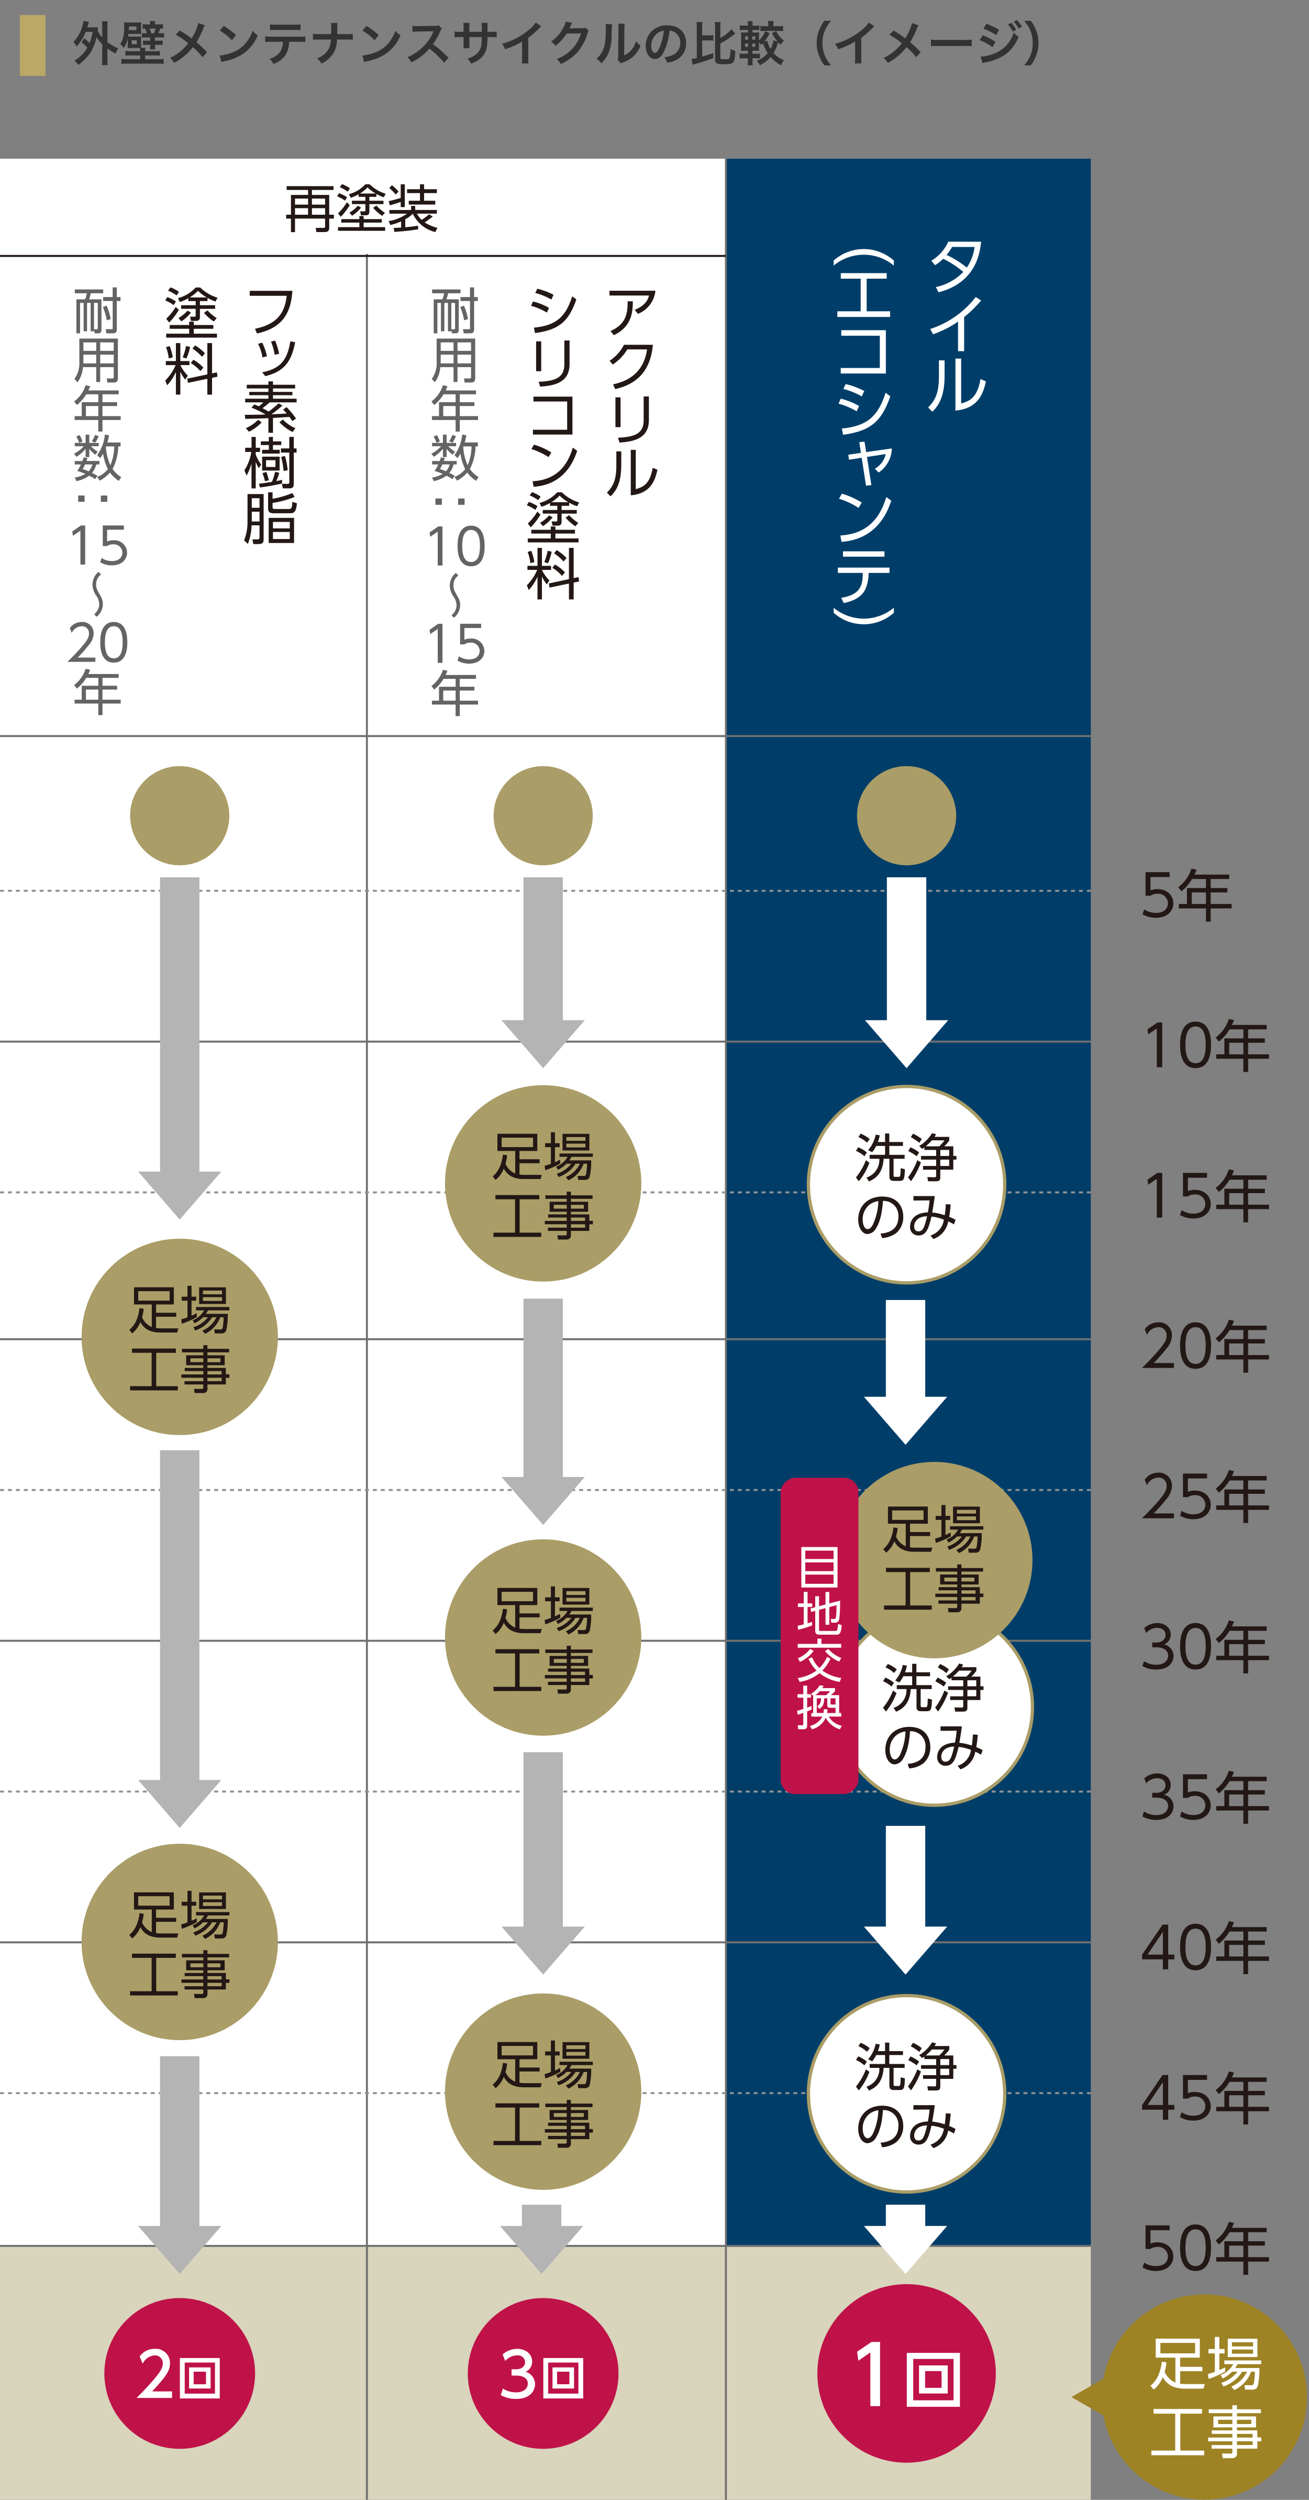 <svg id="レイヤー_1" data-name="レイヤー 1" xmlns="http://www.w3.org/2000/svg" width="330" height="630" viewBox="0 0 330 630"><rect x="0" y="0" width="330" height="630" fill="#808080" stroke="none"/><defs><style>.cls-1{fill:#333;}.cls-2{fill:#bba866;}.cls-3{fill:#003e69;}.cls-13,.cls-4{fill:#fff;}.cls-5{fill:#d9d4bc;}.cls-6,.cls-7,.cls-8{fill:none;stroke-width:0.5px;}.cls-6{stroke:#717071;}.cls-13,.cls-6,.cls-7,.cls-8{stroke-miterlimit:10;}.cls-7{stroke:#231815;}.cls-8{stroke:#929192;stroke-dasharray:1;}.cls-9{fill:#231815;}.cls-10{fill:#646464;}.cls-11{fill:#aa9d67;}.cls-12{fill:#b4b4b5;}.cls-13{stroke:#aa9d67;stroke-width:0.826px;}.cls-14{fill:#bf1248;}.cls-15{fill:#9e8325;}</style></defs><title>feature2_sp</title><path class="cls-1" d="M21.273,9.66a9.289,9.289,0,0,1,1.308,1.211,12.75,12.75,0,0,0,.768-2.842H21.6a11.845,11.845,0,0,1-2.3,3.706,3.3,3.3,0,0,0-.792-1.151A9.61,9.61,0,0,0,20.7,6.854a9.2,9.2,0,0,0,.349-1.572l1.379.24c-.084.241-.132.384-.216.7-.084.276-.132.444-.2.672h1.727c.455,0,.684-.012.971-.036-.048.251-.048.3-.107.815A5.848,5.848,0,0,0,25.77,9.408V6.746a8.913,8.913,0,0,0-.084-1.38h1.476a7.647,7.647,0,0,0-.084,1.38v3.9a10.846,10.846,0,0,0,1.14.731,7.863,7.863,0,0,0,1.619.8,6.619,6.619,0,0,0-.7,1.307,13.13,13.13,0,0,1-2.063-1.271v2.591a12.047,12.047,0,0,0,.084,1.594H25.686a12.236,12.236,0,0,0,.084-1.594V11.111a8.078,8.078,0,0,1-1.438-1.739,11.517,11.517,0,0,1-1.619,4.006,12.1,12.1,0,0,1-3,3,3.851,3.851,0,0,0-.947-1.092,7.235,7.235,0,0,0,1.415-1.056,8.135,8.135,0,0,0,1.823-2.194,8.98,8.98,0,0,0-1.451-1.4Z"/><path class="cls-1" d="M35.33,12.778a3.687,3.687,0,0,0-.048-.672c-.359-.011-.359-.011-.623-.011H33.22c-.468,0-.708.011-1.044.036.024-.3.036-.492.036-1.008V9.685a5.979,5.979,0,0,1-1.043,2.421,3.34,3.34,0,0,0-.864-1.031c.719-.9,1.007-2.207,1.007-4.521a6.181,6.181,0,0,0-.047-.923c.252.023.575.035,1.067.035h2.243q.682,0,1.043-.035a5.856,5.856,0,0,0-.048.923v1.1a8.4,8.4,0,0,0,.024.911c-.144-.011-.492-.023-.911-.023H32.368c-.048.42-.048.42-.072.659a5.328,5.328,0,0,0,.7.025h1.571a5.933,5.933,0,0,0,1.02-.048c-.023.252-.023.407-.023.959v1.067a7,7,0,0,0,.023.84h1.08a2.593,2.593,0,0,0-.072.731v.132h2.482a6.512,6.512,0,0,0,1.236-.071v1.186a9.2,9.2,0,0,0-1.236-.059H36.59v.959h3.286a10.161,10.161,0,0,0,1.379-.06v1.247a12.906,12.906,0,0,0-1.475-.071H32.057a12.957,12.957,0,0,0-1.464.071V14.865a13.385,13.385,0,0,0,1.391.06H35.33v-.959H32.859a9.2,9.2,0,0,0-1.235.059V12.839a6.513,6.513,0,0,0,1.235.071H35.33Zm-.936-5.2v-.9H32.5v.288a3.913,3.913,0,0,1-.036.611Zm-1.187,3.563h1.284v-.984H33.207Zm4.642-5.122a3.877,3.877,0,0,0-.06-.707H39.12a2.679,2.679,0,0,0-.06.719v.12h.923a9.083,9.083,0,0,0,1.1-.06V7.237a4.873,4.873,0,0,0-.707-.048,7.367,7.367,0,0,1-.468,1.2h.468a5.484,5.484,0,0,0,.983-.06V9.48a8.031,8.031,0,0,0-1.031-.047h-1.26v.827h1.043a5.848,5.848,0,0,0,.9-.048v1.14a4.934,4.934,0,0,0-.924-.061h-1.02v.12a5.88,5.88,0,0,0,.072,1.044H37.8a6.432,6.432,0,0,0,.06-1.044v-.12h-.876a5.608,5.608,0,0,0-.924.061v-1.14a6.665,6.665,0,0,0,.949.048h.851V9.433h-1.08a8.022,8.022,0,0,0-.995.047V8.341a6.155,6.155,0,0,0,.936.048h.323a6.177,6.177,0,0,0-.491-1.2,3.871,3.871,0,0,0-.588.048V6.086a8.722,8.722,0,0,0,1.092.06h.791Zm.971,2.375a5.4,5.4,0,0,0,.384-1.2H37.717a7.558,7.558,0,0,1,.42,1.2Z"/><path class="cls-1" d="M51.643,6.374a7.049,7.049,0,0,0-.42.863,20,20,0,0,1-1.692,3.395,28.734,28.734,0,0,1,2.675,2.542l-1.151,1.235a17.944,17.944,0,0,0-2.435-2.53,13.854,13.854,0,0,1-1.871,2,15.144,15.144,0,0,1-2.855,1.978,3.722,3.722,0,0,0-1.055-1.247,12.194,12.194,0,0,0,3.106-2.074,12.35,12.35,0,0,0,1.524-1.632A21.543,21.543,0,0,0,44.29,8.749l1.056-1.056c.875.516,1.39.852,1.978,1.272.9.647.9.647,1,.707a14.647,14.647,0,0,0,1.691-3.861Z"/><path class="cls-1" d="M55.373,13.978a11.43,11.43,0,0,0,3.55-.888,8.013,8.013,0,0,0,3.562-2.938,9.956,9.956,0,0,0,1.223-2.4,5.207,5.207,0,0,0,1.271,1.176,10.53,10.53,0,0,1-3.8,4.7,12.977,12.977,0,0,1-4.57,1.8,4.27,4.27,0,0,0-.792.2Zm1.02-7.448a16.952,16.952,0,0,1,3.093,2.315l-1.031,1.307A12.6,12.6,0,0,0,55.4,7.717Z"/><path class="cls-1" d="M72.884,10.523a6.512,6.512,0,0,1-.84,3.227,5.693,5.693,0,0,1-3.13,2.362,3.813,3.813,0,0,0-.972-1.319,4.455,4.455,0,0,0,2.843-2,5.092,5.092,0,0,0,.527-2.267H68.387a11.828,11.828,0,0,0-1.524.061V9.156a8.35,8.35,0,0,0,1.547.084h7.017a8.426,8.426,0,0,0,1.547-.084v1.428a11.828,11.828,0,0,0-1.524-.061Zm-4.81-4.389a8.141,8.141,0,0,0,1.548.084h4.605a8.129,8.129,0,0,0,1.547-.084V7.6a11.062,11.062,0,0,0-1.523-.061H69.6a11.1,11.1,0,0,0-1.524.061Z"/><path class="cls-1" d="M87.385,8.593a8.558,8.558,0,0,0,1.558-.084V10.02a12.3,12.3,0,0,0-1.535-.06H84.95a6.617,6.617,0,0,1-.863,3.382,7.218,7.218,0,0,1-3.059,2.686,3.732,3.732,0,0,0-1.092-1.295,5.539,5.539,0,0,0,2.891-2.362,5.2,5.2,0,0,0,.588-2.411H80.44a12.308,12.308,0,0,0-1.535.06V8.509a8.674,8.674,0,0,0,1.56.084h3.021c.013-.5.013-.72.013-.936V6.949A7.527,7.527,0,0,0,83.438,5.8h1.656a7.563,7.563,0,0,0-.06,1.151l-.013.72c-.011.792-.011.792-.011.924Z"/><path class="cls-1" d="M91.355,13.978a11.423,11.423,0,0,0,3.55-.888,8.021,8.021,0,0,0,3.563-2.938,9.99,9.99,0,0,0,1.222-2.4,5.212,5.212,0,0,0,1.272,1.176,10.531,10.531,0,0,1-3.8,4.7,12.979,12.979,0,0,1-4.569,1.8,4.226,4.226,0,0,0-.792.2Zm1.02-7.448a16.928,16.928,0,0,1,3.094,2.315l-1.032,1.307a12.609,12.609,0,0,0-3.058-2.435Z"/><path class="cls-1" d="M111.948,15.812a23.073,23.073,0,0,0-3.681-3.561,14.272,14.272,0,0,1-4.57,3.466,4.791,4.791,0,0,0-.971-1.331,9.93,9.93,0,0,0,2.4-1.32,11.554,11.554,0,0,0,4.03-4.881l.132-.312c-.192.012-.192.012-3.97.072a9.441,9.441,0,0,0-1.307.1l-.048-1.535a5.32,5.32,0,0,0,1.056.072h.288l4.221-.06a2.6,2.6,0,0,0,1.068-.132l.791.815A2.315,2.315,0,0,0,111,7.85a15.91,15.91,0,0,1-1.871,3.309,18.683,18.683,0,0,1,2.219,1.739c.3.264.3.264,1.751,1.667Z"/><path class="cls-1" d="M121.448,8.029l.012-.54V7.105a7.641,7.641,0,0,0-.06-1.331h1.547a4.431,4.431,0,0,0-.048.8c0,.732,0,.732-.011,1.451h.767a8.505,8.505,0,0,0,1.559-.084V9.408a12.236,12.236,0,0,0-1.535-.059h-.8a14.168,14.168,0,0,1-.084,1.978,4.808,4.808,0,0,1-1.727,3.443,6.658,6.658,0,0,1-2.338,1.258,3.559,3.559,0,0,0-.9-1.27,5.581,5.581,0,0,0,2.291-1.14,3.748,3.748,0,0,0,1.272-2.879c.023-.275.023-.563.047-1.39H118.33v1.8a7.361,7.361,0,0,0,.048,1.007h-1.56a7.874,7.874,0,0,0,.048-1.031V9.349h-.731a12.236,12.236,0,0,0-1.535.059V7.945a8.505,8.505,0,0,0,1.559.084h.707V6.83a6.5,6.5,0,0,0-.059-1.067h1.571a5.981,5.981,0,0,0-.048,1.031V8.029Z"/><path class="cls-1" d="M136.44,6.638a4.662,4.662,0,0,0-.443.42,21.206,21.206,0,0,1-2.831,2.47v5.121a9.019,9.019,0,0,0,.061,1.331h-1.68a6.725,6.725,0,0,0,.072-1.294V10.464a19.371,19.371,0,0,1-4.281,1.942,4.521,4.521,0,0,0-.8-1.367,17.508,17.508,0,0,0,6.3-3.118,9.583,9.583,0,0,0,2.23-2.242Z"/><path class="cls-1" d="M148.387,7.741a2.257,2.257,0,0,0-.3.72,12.431,12.431,0,0,1-2.459,4.629,12.1,12.1,0,0,1-4.27,3.047,3.7,3.7,0,0,0-1.019-1.26,10.8,10.8,0,0,0,2.627-1.415,9.494,9.494,0,0,0,3.5-5.062l-3.611.061a11.758,11.758,0,0,1-2.805,3.07,3.194,3.194,0,0,0-1.164-1.031,9.231,9.231,0,0,0,3.106-3.479,4.468,4.468,0,0,0,.612-1.583l1.643.325a2.37,2.37,0,0,0-.2.371,2.363,2.363,0,0,0-.155.336c-.037.072-.037.072-.157.311a2.892,2.892,0,0,1-.192.385c.156-.013.349-.024.576-.024l2.627-.037a2.1,2.1,0,0,0,.875-.12Z"/><path class="cls-1" d="M154.312,6.122a25.847,25.847,0,0,0-.12,2.687,11.226,11.226,0,0,1-.971,4.929,7.651,7.651,0,0,1-1.656,2.219,4.255,4.255,0,0,0-1.211-1.164,4.927,4.927,0,0,0,1.236-1.379c.863-1.379,1.139-2.927,1.139-6.284a6.158,6.158,0,0,0-.047-1.092Zm3.178-.143a6.679,6.679,0,0,0-.084,1.138l-.059,6.824a4.806,4.806,0,0,0,1.835-1.367,5.86,5.86,0,0,0,1.175-2.194,5.021,5.021,0,0,0,1.127,1.127,7.449,7.449,0,0,1-1.907,2.8,7.919,7.919,0,0,1-2.555,1.439,5.29,5.29,0,0,0-.515.216l-.768-.815a5.377,5.377,0,0,0,.109-1.272l.059-6.765V6.746a5.194,5.194,0,0,0-.048-.792Z"/><path class="cls-1" d="M167.565,12.622c-.683,1.548-1.451,2.255-2.434,2.255-1.367,0-2.351-1.391-2.351-3.322a5.152,5.152,0,0,1,1.32-3.49,5.384,5.384,0,0,1,4.126-1.679c2.877,0,4.749,1.751,4.749,4.45a4.621,4.621,0,0,1-2.915,4.473,7.8,7.8,0,0,1-1.882.5,3.818,3.818,0,0,0-.733-1.4,6.355,6.355,0,0,0,2.387-.659,3.358,3.358,0,0,0,1.668-3,2.974,2.974,0,0,0-1.476-2.663,2.619,2.619,0,0,0-1.211-.36A17.329,17.329,0,0,1,167.565,12.622ZM165.8,8.329a4.014,4.014,0,0,0-1.631,3.238c0,.984.42,1.763.947,1.763.4,0,.8-.5,1.235-1.535a15.789,15.789,0,0,0,1-4.054A3.055,3.055,0,0,0,165.8,8.329Z"/><path class="cls-1" d="M177.018,14.266c1.126-.325,1.714-.516,2.782-.888l.011,1.271c-.935.36-1.546.576-3,1.032-.395.12-.395.12-1.271.36-.156.048-.156.048-.252.071a4.929,4.929,0,0,0-.659.229l-.288-1.487a7.641,7.641,0,0,0,1.319-.229V6.914a9.9,9.9,0,0,0-.072-1.344h1.5a8.019,8.019,0,0,0-.071,1.344v2h1.654a5.813,5.813,0,0,0,1.152-.072V10.26a5.737,5.737,0,0,0-1.152-.072h-1.654Zm4.581.359c0,.265.156.313,1.019.313.84,0,1.127-.048,1.247-.216a5.922,5.922,0,0,0,.252-2.411,5.172,5.172,0,0,0,1.272.528c-.084,1.786-.216,2.47-.564,2.853s-.851.481-2.279.481a3.955,3.955,0,0,1-1.835-.216c-.323-.168-.443-.456-.443-1V6.938a9.236,9.236,0,0,0-.073-1.356h1.476a8.141,8.141,0,0,0-.072,1.356V9.552a9.457,9.457,0,0,0,2.818-2.195l.935,1.1c-.179.132-.179.132-.431.336a20.972,20.972,0,0,1-3.322,2.158Z"/><path class="cls-1" d="M195.656,7.825a6.838,6.838,0,0,0,1.967,2.4,6.084,6.084,0,0,0-.816,1.044c-.312-.289-.419-.409-.635-.624a11.464,11.464,0,0,1-1.152,2.722,6.582,6.582,0,0,0,2.6,1.811,5.563,5.563,0,0,0-.7,1.26,8.754,8.754,0,0,1-2.651-2.076,8.434,8.434,0,0,1-2.686,2.076,3.75,3.75,0,0,0-.8-1.1,7.023,7.023,0,0,0,2.747-1.943,12.885,12.885,0,0,1-1.187-2.47c-.145.155-.2.216-.4.407a5.043,5.043,0,0,0-.6-.647v.84c0,.586.011.959.035,1.294a10.064,10.064,0,0,0-1.055-.036h-.624v.768h.9a5.831,5.831,0,0,0,.984-.06v1.247a6.122,6.122,0,0,0-.984-.059h-.9v.7a7.559,7.559,0,0,0,.072,1.056H188.46a6.646,6.646,0,0,0,.084-1.1v-.647h-.984a7.005,7.005,0,0,0-1.1.059V13.486a6.417,6.417,0,0,0,1.1.06h.984v-.768H188c-.54,0-.779.012-1.211.036.035-.372.048-.792.048-1.343V9.408a11.951,11.951,0,0,0-.048-1.247c.395.024.636.036,1.187.036h.564V7.562h-.924a9.183,9.183,0,0,0-1.1.047V6.4a6.679,6.679,0,0,0,1.1.06h.924V6.314a5.265,5.265,0,0,0-.084-.984h1.319a6.014,6.014,0,0,0-.072.984v.144h.647a6.539,6.539,0,0,0,1.092-.06V7.609a8.257,8.257,0,0,0-1.092-.047h-.647V8.2h.672a8.988,8.988,0,0,0,1.007-.036c-.024.252-.035.527-.035,1.163v.864a6.219,6.219,0,0,0,1.583-2.351l1.079.5a9.759,9.759,0,0,1-1.368,2.219l.78-.324a6.262,6.262,0,0,0,.851,2.1,7.214,7.214,0,0,0,.732-2.183l1.1.432a8.757,8.757,0,0,1-1.474-2.243Zm-7.808,1.343v.84h.732v-.84Zm0,1.787v.852h.732v-.852Zm2.543-.947v-.84h-.732v.84Zm0,1.8v-.852h-.732v.852Zm3.286-5.589a4.9,4.9,0,0,0-.06-.9h1.415a4.411,4.411,0,0,0-.06.876V6.6H196.2a8.637,8.637,0,0,0,1.212-.06v1.3c-.372-.036-.78-.06-1.223-.06h-3.3a8.478,8.478,0,0,0-1.188.06V6.53a6.447,6.447,0,0,0,1.188.072h.791Z"/><path class="cls-1" d="M207.83,16.484a9.6,9.6,0,0,1-1.308-2.362,8.839,8.839,0,0,1-.635-3.31,8.505,8.505,0,0,1,.611-3.2,9.743,9.743,0,0,1,1.319-2.363h1.68a9.358,9.358,0,0,0-1.523,2.387,7.869,7.869,0,0,0-.624,3.179,8.128,8.128,0,0,0,.635,3.286,9.2,9.2,0,0,0,1.524,2.386Z"/><path class="cls-1" d="M220.4,6.638a4.662,4.662,0,0,0-.443.42,21.206,21.206,0,0,1-2.831,2.47v5.121a9.2,9.2,0,0,0,.06,1.331h-1.679a6.725,6.725,0,0,0,.072-1.294V10.464a19.371,19.371,0,0,1-4.281,1.942,4.521,4.521,0,0,0-.8-1.367,17.508,17.508,0,0,0,6.3-3.118,9.583,9.583,0,0,0,2.23-2.242Z"/><path class="cls-1" d="M231.555,6.374a7.049,7.049,0,0,0-.42.863,20,20,0,0,1-1.692,3.395,28.734,28.734,0,0,1,2.675,2.542l-1.151,1.235a17.944,17.944,0,0,0-2.435-2.53,13.743,13.743,0,0,1-1.871,2,15.168,15.168,0,0,1-2.854,1.978,3.737,3.737,0,0,0-1.056-1.247,12.194,12.194,0,0,0,3.106-2.074,12.283,12.283,0,0,0,1.524-1.632A21.543,21.543,0,0,0,224.2,8.749l1.056-1.056c.875.516,1.39.852,1.978,1.272.9.647.9.647,1,.707a14.613,14.613,0,0,0,1.691-3.861Z"/><path class="cls-1" d="M234.7,9.984a11.785,11.785,0,0,0,1.944.084h6.391a11.785,11.785,0,0,0,1.944-.084v1.667a13.174,13.174,0,0,0-1.956-.06h-6.368a13.165,13.165,0,0,0-1.955.06Z"/><path class="cls-1" d="M247.77,8.893a18.925,18.925,0,0,1,3.191,1.63l-.743,1.356a13.976,13.976,0,0,0-3.251-1.751Zm-.539,5.373a10.645,10.645,0,0,0,3.466-.78A8.248,8.248,0,0,0,255.555,8.2,5.805,5.805,0,0,0,256.8,9.265c-1.488,3.633-4.018,5.6-8.312,6.44a6.987,6.987,0,0,0-.84.2Zm1.463-8.276a19.873,19.873,0,0,1,3.191,1.547l-.768,1.319a14.525,14.525,0,0,0-3.2-1.642Zm6.237-.24a7.774,7.774,0,0,1,1.259,1.764l-.839.443a8.146,8.146,0,0,0-1.259-1.787ZM256.79,7.2a8.856,8.856,0,0,0-1.224-1.738l.8-.42a6.944,6.944,0,0,1,1.247,1.69Z"/><path class="cls-1" d="M258.182,16.484a9.22,9.22,0,0,0,1.523-2.386,8.068,8.068,0,0,0,.636-3.286,7.786,7.786,0,0,0-.613-3.179,9.782,9.782,0,0,0-1.535-2.387h1.692a9.552,9.552,0,0,1,1.307,2.363,8.487,8.487,0,0,1,.612,3.2,9,9,0,0,1-.624,3.31,10.009,10.009,0,0,1-1.307,2.362Z"/><rect class="cls-2" x="5" y="3.782" width="6.479" height="15.344"/><rect class="cls-3" x="-34" y="257" width="526" height="92" transform="translate(532 74) rotate(90)"/><rect class="cls-4" x="-171.5" y="211.5" width="526" height="183" transform="translate(394.5 211.5) rotate(90)"/><rect class="cls-5" x="105.5" y="460.5" width="64" height="275" transform="translate(735.5 460.5) rotate(90)"/><line class="cls-6" x1="183" y1="40" x2="183" y2="630"/><line class="cls-6" x1="92.5" y1="64" x2="92.5" y2="630"/><line class="cls-7" x1="183" y1="64.5" y2="64.5"/><line class="cls-6" x1="275" y1="185.5" y2="185.5"/><line class="cls-6" x1="275" y1="262.5" y2="262.5"/><line class="cls-6" x1="275" y1="337.5" y2="337.5"/><line class="cls-6" x1="275" y1="413.5" y2="413.5"/><line class="cls-6" x1="275" y1="489.5" y2="489.5"/><line class="cls-6" x1="275" y1="566" y2="566"/><line class="cls-8" x1="275" y1="527.5" y2="527.5"/><line class="cls-8" x1="275" y1="451.5" y2="451.5"/><line class="cls-8" x1="275" y1="375.5" y2="375.5"/><line class="cls-8" x1="275" y1="300.5" y2="300.5"/><line class="cls-8" x1="275" y1="224.5" y2="224.5"/><path class="cls-9" d="M84.084,47.874H78.637v1.248h4.355v4.992h1.183v.975H82.992v2.3c0,.936-.442,1.1-1.326,1.1H79.755l-.169-1.066,1.989.013c.286,0,.377-.065.377-.377V55.089H74.373V58.5H73.346V55.089H72.137v-.975h1.209V49.122h4.316V47.874h-5.4v-.962H84.084Zm-6.422,2.171H74.373v1.52h3.289Zm0,2.418H74.373v1.651h3.289Zm4.29-2.418H78.637v1.52h3.315Zm0,2.418H78.637v1.651h3.315Z"/><path class="cls-9" d="M86.982,50.564a8.732,8.732,0,0,0-1.989-1.079l.482-.793a8.655,8.655,0,0,1,2.014,1.015Zm9.27,5.539H91.676v1.144H97.1v.923H85.215v-.923H90.6V56.1H86.033v-.884H90.6v-.781h1.079v.781h4.576Zm-11.025-2.34a13.827,13.827,0,0,0,2.224-2.783l.728.715a16.783,16.783,0,0,1-2.262,2.951Zm2.431-5.46a8.58,8.58,0,0,0-2-1.118l.56-.781a8.552,8.552,0,0,1,2,1.054Zm.313.636a8.644,8.644,0,0,0,4.147-2.5h1.066a9.611,9.611,0,0,0,4.043,2.379l-.468.9a9.4,9.4,0,0,1-1.872-.845v.74H93.119v.976h3.549v.845H93.119v1.82c0,.3,0,1-.871,1H91l-.208-.988,1.026.013c.235,0,.3-.117.3-.3V51.436H88.712v-.845h3.406v-.976H90.4v-.662a9.593,9.593,0,0,1-1.988.884Zm.117,4.655a8.138,8.138,0,0,0,2.119-1.742l.818.455a9.023,9.023,0,0,1-2.261,2.054Zm6.617-4.823a9.513,9.513,0,0,1-2.041-1.547,9.255,9.255,0,0,1-1.937,1.547ZM96.356,54.4a10.376,10.376,0,0,1-2.288-2.028l.819-.572a10.935,10.935,0,0,0,2.145,1.82Z"/><path class="cls-9" d="M109.733,58.482a8.507,8.507,0,0,1-5.669-4.628,8.02,8.02,0,0,1-1.9,1.417v2c.208-.013,1.456-.117,3.237-.4l.013.923c-2.171.338-3.328.455-6.007.65l-.142-1.014c.584-.013,1.027-.026,1.859-.078v-1.56a16.158,16.158,0,0,1-2.718.923l-.429-1a10.685,10.685,0,0,0,4.628-1.872H98.149v-.923h5.487V51.891h1.04v1.027h5.46v.923H105.1a7.28,7.28,0,0,0,1.2,1.573,15.621,15.621,0,0,0,1.872-1.4l.923.546a23.745,23.745,0,0,1-2.041,1.5,10.963,10.963,0,0,0,3.224,1.365Zm-8.711-12.039h1.028v5.746h-1.028V50.877c-.922.351-2.222.727-2.755.871l-.274-1.066c.924-.182,2.484-.624,3.029-.806ZM99.749,49.03a9.467,9.467,0,0,0-1.6-1.611l.638-.754a9.964,9.964,0,0,1,1.69,1.625Zm7.163-2.587v1.248h3.224v.976h-3.224v1.924h2.821v.962h-6.682v-.962h2.821V48.667h-3.25v-.976h3.25V46.443Z"/><path class="cls-9" d="M165.225,73.266a6.992,6.992,0,0,1-4.4,5.827l-.812-1.008c2.717-1.121,3.3-2.508,3.614-3.614h-9.974v-1.2ZM153.906,83.422c3.853-1.653,4.343-4.385,4.328-7.494l1.3.013c-.027,2.718-.238,6.346-4.776,8.531Z"/><path class="cls-9" d="M154.564,96.861c2.816-.616,7.621-2.241,8.559-8.81H158.15a12.13,12.13,0,0,1-3.67,3.824l-.8-.953a10.5,10.5,0,0,0,3.627-4.034h7.284c-.617,7.1-4.58,10.057-9.5,11.164Z"/><path class="cls-9" d="M156.441,107.654h-1.288v-7.522h1.288Zm7.145-1.793c0,4.678-3.839,5.449-7.41,5.673l-.379-1.219c3.782-.182,6.471-.8,6.471-4.37V99.907h1.318Z"/><path class="cls-9" d="M156.624,117.172c0,4.524-1.261,6.514-2.7,7.914l-.924-.939c1.555-1.554,2.381-3.151,2.381-6.876v-3.517h1.247Zm3.655,6.107c1.724-.532,3.517-1.078,4.273-5.392l1.191.5c-.617,2.8-1.766,6.009-6.724,6.443V113.362h1.26Z"/><path class="cls-9" d="M137.87,78.771a15.574,15.574,0,0,0-3.992-1.7l.49-1.092a15.138,15.138,0,0,1,4.034,1.611Zm-3.264,3.8c5.478-.545,7.957-2.563,9.652-7.9l1.037.785c-1.989,5.785-4.581,7.676-10.422,8.488Zm4.4-7.087a17.266,17.266,0,0,0-4.062-1.653l.5-1.064a16.584,16.584,0,0,1,4.1,1.526Z"/><path class="cls-9" d="M136.441,93.555h-1.288V86.033h1.288Zm7.145-1.793c0,4.678-3.839,5.449-7.41,5.674l-.379-1.219c3.782-.183,6.471-.8,6.471-4.37V85.809h1.318Z"/><path class="cls-9" d="M144.314,99.963v9.553h-9.96V108.3h8.629v-7.116h-8.5V99.963Z"/><path class="cls-9" d="M138.291,115.2a16.774,16.774,0,0,0-4.314-2.017l.629-1.12a17.561,17.561,0,0,1,4.385,1.961Zm-4.021,6.079c7.088-.378,9.175-5.337,10.142-8.474l1.093.812c-.673,1.99-2.914,8.531-10.983,9.064Z"/><path class="cls-9" d="M134.957,128.5a9.356,9.356,0,0,0-2.144-1.163l.519-.855a9.273,9.273,0,0,1,2.171,1.093Zm9.987,5.967h-4.93V135.7h5.84v.994h-12.8V135.7h5.8v-1.233h-4.916v-.952h4.916v-.841h1.163v.841h4.93Zm-11.879-2.522a14.869,14.869,0,0,0,2.4-3l.785.771a18.241,18.241,0,0,1-2.437,3.18Zm2.62-5.882a9.342,9.342,0,0,0-2.157-1.206l.6-.839a9.15,9.15,0,0,1,2.157,1.134Zm.336.686a9.318,9.318,0,0,0,4.469-2.689h1.149A10.359,10.359,0,0,0,146,126.62l-.5.966a10.061,10.061,0,0,1-2.016-.91v.8h-1.906v1.05h3.825v.911h-3.825v1.96c0,.323,0,1.079-.938,1.079h-1.345l-.224-1.065,1.107.015c.252,0,.322-.126.322-.322v-1.667h-3.67v-.911h3.67v-1.05h-1.849v-.715a10.294,10.294,0,0,1-2.143.953Zm.126,5.015a8.762,8.762,0,0,0,2.284-1.877l.882.49a9.75,9.75,0,0,1-2.437,2.213Zm7.13-5.2a10.182,10.182,0,0,1-2.2-1.667,9.91,9.91,0,0,1-2.087,1.667Zm1.78,6.066a11.13,11.13,0,0,1-2.466-2.185l.883-.616a11.821,11.821,0,0,0,2.311,1.961Z"/><path class="cls-9" d="M132.968,143.617V142.6H135.5V138.07h1.121V142.6h2.3v1.022h-2.3a9.3,9.3,0,0,0,1.891,2.662l-.672.994a10.616,10.616,0,0,1-1.219-1.989v5.772H135.5v-5.715a12.471,12.471,0,0,1-2.2,3.361l-.476-1.2a12.537,12.537,0,0,0,2.606-3.881Zm.742-1.68a12.749,12.749,0,0,0-.687-2.858l.925-.252a14.624,14.624,0,0,1,.771,2.829Zm3.5-.294a11.625,11.625,0,0,0,.841-2.831l1.022.211a11.4,11.4,0,0,1-.938,2.942Zm8.629,3.795.154,1.093-1.373.294v4.231h-1.19v-3.993l-4.889,1.023-.183-1.051,5.072-1.078V138.07h1.19v7.635Zm-4.16-.308a9.5,9.5,0,0,0-2.438-2.03l.673-.841a10.9,10.9,0,0,1,2.52,1.989Zm.406-3.613a12.086,12.086,0,0,0-2.409-2.074l.672-.8a11.292,11.292,0,0,1,2.479,1.989Z"/><path class="cls-10" d="M113.787,83.493h-.862v-7.16h-.9v7.16h-.862v-7.16h-.9v7.673h-.925V75.433h2.2a9.586,9.586,0,0,0,.425-1.525h-3.025v-.962h7.149v.962h-3.112a12.629,12.629,0,0,1-.437,1.525h3.111v7.673c0,.725-.312.9-.837.9h-.875l-.15-.862Zm0-.512.675.012c.263,0,.263-.125.263-.287V76.333h-.938ZM117,80.719a16.177,16.177,0,0,0-.975-3.362l.95-.325a16.418,16.418,0,0,1,1.012,3.374Zm2.524-5.861h.938v1h-.938v7.1c0,.75-.262,1.05-1.049,1.05h-1.563l-.186-1.05,1.412.013c.362,0,.349-.075.349-.338V75.857h-2.4v-1h2.4V72.421h1.037Z"/><path class="cls-10" d="M119.8,95.344c0,.912-.551,1.062-.988,1.062h-1.687L117,95.368l1.462.013c.213,0,.288-.138.288-.337V92.52h-3.412v3.749h-1V92.52h-3.349a7.268,7.268,0,0,1-1.362,3.824l-.787-.851a6.781,6.781,0,0,0,1.237-4.4V85.321H119.8Zm-5.462-5.974H111.1v1.562c0,.15,0,.2-.013.65h3.249Zm0-3.074H111.1V88.42h3.236Zm4.412,0h-3.412V88.42h3.412Zm0,3.074h-3.412v2.212h3.412Z"/><path class="cls-10" d="M120,98.4v.974h-4.086v1.987H119.6v.963h-3.687v2.549h4.6v.975h-4.6v2.912h-1.05v-2.912h-5.973v-.975h1.787v-3.512h4.186V99.37h-3.05a9.848,9.848,0,0,1-2.348,2.7l-.7-.9a8.157,8.157,0,0,0,2.9-4.086l1.137.237c-.125.325-.2.537-.449,1.075Zm-5.136,3.924h-3.124v2.549h3.124Z"/><path class="cls-10" d="M108.926,112.458v-.837h2.737v-2.075h.925v2.075h2.387v.837h-1.988a8.727,8.727,0,0,0,1.725,1.375l-.612.762a8.832,8.832,0,0,1-1.512-1.462v2.061h-.925v-2.1a9.362,9.362,0,0,1-2.3,2.024l-.625-.775a8.467,8.467,0,0,0,2.475-1.887Zm3.224,2.986c-.15.425-.2.55-.275.738h3.262v.862h-.775a6.072,6.072,0,0,1-1.075,2.138c.513.261,1.188.612,1.35.7l-.55.862c-.375-.224-.662-.412-1.525-.862a8.581,8.581,0,0,1-3.2,1.375l-.437-.912a7.787,7.787,0,0,0,2.687-.912,17.638,17.638,0,0,0-2.062-.75,8.632,8.632,0,0,0,.925-1.638h-1.55v-.862h1.925c.174-.488.25-.712.325-.937Zm-2.112-3.848a7.045,7.045,0,0,0-.737-1.575l.838-.375a8.7,8.7,0,0,1,.749,1.612Zm1.475,5.448a8.387,8.387,0,0,1-.6,1.162c.487.163.975.325,1.524.563a4.484,4.484,0,0,0,.938-1.725Zm1.724-5.823a9.064,9.064,0,0,0,.813-1.625l.9.325a9.077,9.077,0,0,1-.862,1.625Zm7.237.287v1h-.588a12.958,12.958,0,0,1-1.425,5.686,7.424,7.424,0,0,0,2.175,2.037l-.613.95a8.32,8.32,0,0,1-2.224-2.087,9.532,9.532,0,0,1-2.549,2.037l-.676-.938a6.494,6.494,0,0,0,2.7-1.962,13.353,13.353,0,0,1-1.213-3.923,7,7,0,0,1-.737,1.136l-.75-.737a10.579,10.579,0,0,0,1.95-5.211l1.025.2a12.784,12.784,0,0,1-.388,1.812Zm-3.624,1c-.013.037-.051.138-.063.187a12.946,12.946,0,0,0,1.111,4.549,12.545,12.545,0,0,0,.976-4.736Z"/><path class="cls-10" d="M111.4,127.218h-1.625v-1.587H111.4Zm5.724,0H115.5v-1.587h1.625Z"/><path class="cls-10" d="M110.5,132.67h1.05v9.848h-1.2v-8.536l-1.888,1.3-.162-1.112Z"/><path class="cls-10" d="M115.351,137.594c0-.988,0-5.124,3.412-5.124s3.412,4.136,3.412,5.124,0,5.124-3.412,5.124S115.351,138.594,115.351,137.594Zm5.649,0c0-1.637-.25-4.049-2.237-4.049-1.962,0-2.238,2.35-2.238,4.049,0,1.761.3,4.049,2.238,4.049C120.725,141.643,121,139.281,121,137.594Z"/><path class="cls-10" d="M115.537,145.045a3.025,3.025,0,0,0-1.225,2.5c0,.936.225,1.337,1.124,2.924a4.049,4.049,0,0,1,.576,2.037,4.185,4.185,0,0,1-1.587,3.186l-.6-.662a3.233,3.233,0,0,0,1.275-2.537,4.083,4.083,0,0,0-.788-2.174,5.2,5.2,0,0,1-.924-2.724,4.329,4.329,0,0,1,.9-2.587,4.434,4.434,0,0,1,.662-.638Z"/><path class="cls-10" d="M110.5,157.2h1.05v9.848h-1.2v-8.535l-1.888,1.3L108.3,158.7Z"/><path class="cls-10" d="M121.3,158.271h-4.225v2.949a3.629,3.629,0,0,1,1.526-.288,3.2,3.2,0,0,1,3.511,3.125c0,1.524-1.15,3.186-3.824,3.186a5.649,5.649,0,0,1-2.949-.775l.362-1.074a4.467,4.467,0,0,0,2.574.774c2.137,0,2.65-1.3,2.65-2.137a2.131,2.131,0,0,0-2.375-2.074,2.5,2.5,0,0,0-1.487.438h-1.075v-5.2H121.3Z"/><path class="cls-10" d="M120,170.107v.975h-4.086v1.987H119.6v.963h-3.687v2.549h4.6v.975h-4.6v2.912h-1.05v-2.912h-5.973v-.975h1.787v-3.512h4.186v-1.987h-3.05a9.848,9.848,0,0,1-2.348,2.7l-.7-.9a8.157,8.157,0,0,0,2.9-4.086l1.137.237c-.125.325-.2.537-.449,1.074Zm-5.136,3.925h-3.124v2.549h3.124Z"/><path class="cls-10" d="M23.709,83.493h-.862v-7.16h-.9v7.16h-.862v-7.16h-.9v7.673h-.924V75.433h2.2a9.586,9.586,0,0,0,.425-1.525H18.86v-.962h7.149v.962H22.9a12.446,12.446,0,0,1-.436,1.525h3.111v7.673c0,.725-.312.9-.837.9h-.875l-.15-.862Zm0-.512.675.012c.262,0,.262-.125.262-.287V76.333h-.937Zm3.212-2.262a16.177,16.177,0,0,0-.975-3.362l.949-.325a16.361,16.361,0,0,1,1.013,3.374Zm2.524-5.861h.938v1h-.938v7.1c0,.75-.262,1.05-1.05,1.05H26.833l-.187-1.05,1.413.013c.362,0,.349-.075.349-.338V75.857h-2.4v-1h2.4V72.421h1.037Z"/><path class="cls-10" d="M29.721,95.344c0,.912-.551,1.062-.988,1.062H27.046l-.125-1.038,1.462.013c.213,0,.288-.138.288-.337V92.52H25.259v3.749h-1V92.52H20.91a7.268,7.268,0,0,1-1.362,3.824l-.787-.851A6.781,6.781,0,0,0,20,91.1V85.321h9.723ZM24.259,89.37H21.022v1.562c0,.15,0,.2-.012.65h3.249Zm0-3.074H21.022V88.42h3.237Zm4.412,0H25.259V88.42h3.412Zm0,3.074H25.259v2.212h3.412Z"/><path class="cls-10" d="M29.92,98.4v.974H25.834v1.987H29.52v.963H25.834v2.549h4.6v.975h-4.6v2.912h-1.05v-2.912H18.81v-.975H20.6v-3.512h4.186V99.37h-3.05a9.848,9.848,0,0,1-2.348,2.7l-.7-.9a8.159,8.159,0,0,0,2.9-4.086l1.137.237c-.125.325-.2.537-.45,1.075Zm-5.136,3.924H21.66v2.549h3.124Z"/><path class="cls-10" d="M18.848,112.458v-.837h2.737v-2.075h.925v2.075H24.9v.837H22.909a8.727,8.727,0,0,0,1.725,1.375l-.613.762a8.825,8.825,0,0,1-1.511-1.462v2.061h-.925v-2.1a9.38,9.38,0,0,1-2.3,2.024l-.625-.775a8.467,8.467,0,0,0,2.475-1.887Zm3.224,2.986c-.15.425-.2.55-.275.738h3.262v.862h-.775a6.072,6.072,0,0,1-1.075,2.138c.513.261,1.187.612,1.35.7l-.55.862c-.375-.224-.662-.412-1.525-.862a8.581,8.581,0,0,1-3.2,1.375l-.437-.912a7.793,7.793,0,0,0,2.687-.912,17.638,17.638,0,0,0-2.062-.75,8.585,8.585,0,0,0,.924-1.638H18.848v-.862h1.924c.175-.488.25-.712.326-.937ZM19.96,111.6a7.045,7.045,0,0,0-.737-1.575l.837-.375a8.654,8.654,0,0,1,.75,1.612Zm1.475,5.448a8.387,8.387,0,0,1-.6,1.162c.487.163.975.325,1.524.563a4.484,4.484,0,0,0,.938-1.725Zm1.724-5.823a9.064,9.064,0,0,0,.813-1.625l.9.325a9.077,9.077,0,0,1-.862,1.625Zm7.236.287v1h-.587a12.973,12.973,0,0,1-1.425,5.686,7.424,7.424,0,0,0,2.175,2.037l-.613.95a8.32,8.32,0,0,1-2.224-2.087,9.532,9.532,0,0,1-2.549,2.037l-.676-.938a6.494,6.494,0,0,0,2.7-1.962,13.353,13.353,0,0,1-1.213-3.923,7.065,7.065,0,0,1-.737,1.136l-.75-.737a10.579,10.579,0,0,0,1.95-5.211l1.025.2a12.784,12.784,0,0,1-.388,1.812Zm-3.624,1c-.012.037-.05.138-.062.187a12.946,12.946,0,0,0,1.111,4.549,12.545,12.545,0,0,0,.976-4.736Z"/><path class="cls-10" d="M21.323,126.468H19.7v-1.587h1.625Zm5.724,0H25.422v-1.587h1.625Z"/><path class="cls-10" d="M20.422,132.42h1.05v9.848h-1.2v-8.536l-1.887,1.3-.162-1.112Z"/><path class="cls-10" d="M31.222,133.5H27v2.949a3.627,3.627,0,0,1,1.525-.288,3.2,3.2,0,0,1,3.512,3.125c0,1.525-1.15,3.187-3.824,3.187a5.65,5.65,0,0,1-2.949-.776l.362-1.074a4.458,4.458,0,0,0,2.574.775c2.137,0,2.65-1.3,2.65-2.137a2.131,2.131,0,0,0-2.375-2.074,2.5,2.5,0,0,0-1.487.437H25.91v-5.2h5.312Z"/><path class="cls-10" d="M25.459,144.795a3.025,3.025,0,0,0-1.225,2.5c0,.936.225,1.337,1.124,2.924a4.049,4.049,0,0,1,.576,2.037,4.185,4.185,0,0,1-1.587,3.186l-.6-.662a3.233,3.233,0,0,0,1.274-2.537,4.082,4.082,0,0,0-.787-2.174,5.2,5.2,0,0,1-.924-2.724,4.329,4.329,0,0,1,.9-2.587,4.434,4.434,0,0,1,.662-.638Z"/><path class="cls-10" d="M24.046,165.718v1.075H17c.787-.774,2.124-2.074,3.437-3.6,1.5-1.736,2-2.561,2-3.573a1.742,1.742,0,0,0-1.849-1.8,2.92,2.92,0,0,0-2.5,1.7l-.475-1.249a3.637,3.637,0,0,1,2.975-1.526,2.824,2.824,0,0,1,3.023,2.862,4.608,4.608,0,0,1-1.287,3.025,37.488,37.488,0,0,1-2.723,3.086Z"/><path class="cls-10" d="M25.272,161.869c0-.987,0-5.124,3.413-5.124s3.412,4.137,3.412,5.124,0,5.124-3.412,5.124S25.272,162.869,25.272,161.869Zm5.65,0c0-1.637-.25-4.049-2.237-4.049-1.962,0-2.238,2.35-2.238,4.049,0,1.762.3,4.049,2.238,4.049C30.646,165.918,30.922,163.557,30.922,161.869Z"/><path class="cls-10" d="M29.92,169.857v.975H25.834v1.987H29.52v.963H25.834v2.549h4.6v.975h-4.6v2.912h-1.05v-2.912H18.81v-.975H20.6v-3.512h4.186v-1.987h-3.05a9.848,9.848,0,0,1-2.348,2.7l-.7-.9a8.159,8.159,0,0,0,2.9-4.086l1.137.237c-.125.325-.2.537-.45,1.074Zm-5.136,3.925H21.66v2.549h3.124Z"/><path class="cls-9" d="M73.714,73.294c-.322,4.455-1.6,9.189-8.923,10.744l-.518-1.177c5.673-1.148,7.536-4.076,8-8.32H62.956V73.294Z"/><path class="cls-9" d="M66.178,90.068a11.967,11.967,0,0,0-1.12-3.418l1.05-.294A14.445,14.445,0,0,1,67.3,89.788Zm-.084,3.768c4.356-.91,6.3-2.8,7.1-7.83l1.218.252c-.924,4.791-2.717,7.383-7.535,8.531Zm3.152-4.426a15.092,15.092,0,0,0-.925-3.334l1.036-.238a17.59,17.59,0,0,1,1.009,3.32Z"/><path class="cls-9" d="M71.207,102.205a29.413,29.413,0,0,1-2.788,2.213c.658-.028,2.563-.126,3.852-.2-.266-.323-.5-.588-.9-1.023l.883-.588a22.175,22.175,0,0,1,2.381,2.871l-.939.645c-.168-.252-.322-.49-.742-1.051-.477.042-3.923.252-4.133.252v3.74H67.663v-3.683c-2.311.1-2.662.1-5.827.181l-.112-1.022c2.549-.014,2.843-.014,5.028-.07.042-.028.057-.042.1-.07a22.285,22.285,0,0,0-3.46-1.667l.728-.8a11.211,11.211,0,0,1,1.107.463,9.889,9.889,0,0,0,1.176-.995H61.808v-.925h5.855V99.6H62.83v-.841h4.833v-.868H62.214v-.925h5.449v-.855h1.162v.855H74.4v.925H68.825v.868h4.889V99.6H68.825v.881h5.953v.925H67.985c-.743.645-1.4,1.163-1.793,1.471.35.183,1.008.519,1.54.854a27.576,27.576,0,0,0,2.5-2.073Zm-9.217,5.7a9.554,9.554,0,0,0,3.068-2.115l.91.645a10.52,10.52,0,0,1-3.222,2.367Zm9.315-2.185a9.64,9.64,0,0,0,3.166,2.2l-.715.952a11.538,11.538,0,0,1-3.306-2.465Z"/><path class="cls-9" d="M65.226,117.983a9.564,9.564,0,0,1-.757-1.6v6.7H63.4V116.85a14.713,14.713,0,0,1-1.232,3l-.561-1.331a11.634,11.634,0,0,0,1.751-4.622H61.808v-1.051h1.6v-2.732h1.065v2.732h1.092v1.051H64.469v.629a9.218,9.218,0,0,0,1.373,2.537Zm5.882,3.867a55.389,55.389,0,0,1-5.575,1l-.252-.953c.645-.07,1.219-.126,3.279-.462a16.245,16.245,0,0,0,.8-2.535l1.037.251a16.538,16.538,0,0,1-.728,2.087,14.041,14.041,0,0,0,1.442-.322Zm-3.333-10.618v-1.121h1.036v1.121h2.1v.924h-2.1v1.2H70.52v.952H66.08v-.952h1.7v-1.2H65.758v-.924Zm2.717,3.852v3.5H66.08v-3.5Zm-3.7,6.191a11.654,11.654,0,0,0-.63-2.058l.994-.267a16.831,16.831,0,0,1,.617,2.087Zm2.647-5.3H67.074v1.709h2.367Zm4.623-5.869v2.9h.7v1.051h-.7v7.76c0,.924-.2,1.261-1.163,1.261h-1.6l-.224-1.149,1.3.014c.49,0,.559-.1.559-.56v-7.326h-2.1v-1.051h2.1v-2.9ZM71.5,118.685a21.118,21.118,0,0,0-.616-3.531l.952-.238a17.665,17.665,0,0,1,.686,3.586Z"/><path class="cls-9" d="M66.458,135.809c0,.882-.14,1.3-1.316,1.3H63.867l-.224-1.176h1.289c.433,0,.49-.2.49-.546v-3h-2a13.928,13.928,0,0,1-.939,4.707l-.938-.91a12.841,12.841,0,0,0,.854-4.862v-6.807h4.062Zm-1.036-10.253H63.475v2.409h1.947Zm0,3.4H63.475v2.466h1.947Zm8.866-3.726a24.34,24.34,0,0,1-5.574,1.513V127.8c0,.336.084.475.574.475h3.5c.574,0,.854-.084.91-1.806l1.162.364c-.223,2.409-.854,2.522-1.919,2.522h-3.95c-.643,0-1.4-.1-1.4-1.164V124.07h1.121v1.639a23.68,23.68,0,0,0,4.972-1.442Zm-.153,11.613h-6.4v-6.332h6.4Zm-1.079-5.31H68.811v1.625h4.245Zm0,2.536H68.811v1.779h4.245Z"/><path class="cls-9" d="M43.8,76.893a9.373,9.373,0,0,0-2.144-1.164l.519-.854a9.331,9.331,0,0,1,2.171,1.093Zm9.987,5.966H48.853v1.234h5.841v.994h-12.8v-.994h5.8V82.859H42.774v-.952H47.69v-.841h1.163v.841h4.931ZM41.905,80.338a14.924,14.924,0,0,0,2.4-3l.785.77a18.123,18.123,0,0,1-2.438,3.18Zm2.62-5.883a9.376,9.376,0,0,0-2.157-1.2l.6-.84a9.155,9.155,0,0,1,2.157,1.135Zm.336.687a9.32,9.32,0,0,0,4.469-2.69h1.148a10.391,10.391,0,0,0,4.357,2.564l-.505.966a10.108,10.108,0,0,1-2.017-.911v.8H50.408v1.051h3.824v.91H50.408v1.961c0,.322,0,1.078-.938,1.078H48.125L47.9,79.806l1.107.014c.252,0,.322-.126.322-.322V77.831H45.66v-.91h3.67V75.87H47.48v-.715a10.237,10.237,0,0,1-2.142.953Zm.126,5.014a8.738,8.738,0,0,0,2.283-1.877l.883.491a9.727,9.727,0,0,1-2.437,2.212Zm7.13-5.2a10.241,10.241,0,0,1-2.2-1.666,9.981,9.981,0,0,1-2.087,1.666ZM53.9,81.024a11.146,11.146,0,0,1-2.465-2.184l.882-.617a11.832,11.832,0,0,0,2.312,1.962Z"/><path class="cls-9" d="M41.808,92.013V90.99h2.535V86.466h1.121V90.99h2.3v1.023h-2.3a9.332,9.332,0,0,0,1.89,2.662l-.671.994a10.616,10.616,0,0,1-1.219-1.989v5.771H44.343V93.736a12.456,12.456,0,0,1-2.2,3.362l-.475-1.2a12.538,12.538,0,0,0,2.605-3.881Zm.742-1.681a12.742,12.742,0,0,0-.687-2.857l.925-.252a14.624,14.624,0,0,1,.771,2.829Zm3.5-.294a11.609,11.609,0,0,0,.841-2.83l1.022.211a11.384,11.384,0,0,1-.938,2.941Zm8.629,3.8.154,1.093-1.373.294v4.23H52.271V95.459l-4.888,1.022-.183-1.05,5.071-1.078V86.466h1.191V94.1Zm-4.161-.309a9.517,9.517,0,0,0-2.437-2.03l.673-.841a10.9,10.9,0,0,1,2.52,1.99Zm.407-3.613a12.1,12.1,0,0,0-2.409-2.073l.671-.8a11.363,11.363,0,0,1,2.48,1.989Z"/><path class="cls-4" d="M234.785,65.711a10.579,10.579,0,0,0,4.274-4.8h8.275c-.288,2.61-1.12,10.26-10.724,12.757l-.688-1.328a13.393,13.393,0,0,0,6.93-3.81,23.524,23.524,0,0,0-5.089-3.313,9.859,9.859,0,0,1-2.034,1.616Zm5.234-3.474a12.827,12.827,0,0,1-1.376,2.017,24.641,24.641,0,0,1,5.09,3.185,11.619,11.619,0,0,0,1.952-5.2Z"/><path class="cls-4" d="M243.06,88.5h-1.536V81.04a25.459,25.459,0,0,1-6.306,3.2l-.7-1.329a23.869,23.869,0,0,0,11.476-8.066l1.344.88A29.269,29.269,0,0,1,243.06,79.9Z"/><path class="cls-4" d="M238.131,94.719c0,5.17-1.441,7.442-3.09,9.043l-1.056-1.073c1.777-1.776,2.721-3.6,2.721-7.859V90.812h1.425Zm4.178,6.978c1.968-.608,4.017-1.232,4.881-6.162l1.361.576c-.7,3.2-2.017,6.867-7.683,7.363V90.364h1.441Z"/><path class="cls-4" d="M210.167,65.666a11.383,11.383,0,0,1,15.174,0v1.265a11.881,11.881,0,0,0-15.174,0Z"/><path class="cls-4" d="M218.49,78.449H224.4v1.425H211.1V78.449h5.874V70.222h-5.01V68.829h11.572v1.393H218.49Z"/><path class="cls-4" d="M223.324,83.214V94.131h-11.38V92.738h9.86V84.606h-9.716V83.214Z"/><path class="cls-4" d="M215.962,103.662a17.819,17.819,0,0,0-4.563-1.936l.561-1.248a17.324,17.324,0,0,1,4.609,1.84ZM212.232,108c6.258-.624,9.091-2.929,11.029-9.027l1.184.9c-2.273,6.61-5.234,8.772-11.909,9.7Zm5.026-8.1a19.768,19.768,0,0,0-4.642-1.888l.576-1.217a18.934,18.934,0,0,1,4.69,1.745Z"/><path class="cls-4" d="M219.675,122.258l-1.345.129-1.1-7.028-3.2.5-.175-1.264,3.185-.464-.416-2.689,1.313-.161.431,2.658,6.467-.928a7.575,7.575,0,0,1-3.313,6.066l-.977-.944a5.708,5.708,0,0,0,2.753-3.7l-4.737.72Z"/><path class="cls-4" d="M216.441,128a19.1,19.1,0,0,0-4.929-2.306l.72-1.28a20.115,20.115,0,0,1,5.01,2.241Zm-4.593,6.946c8.1-.431,10.484-6.1,11.588-9.683l1.249.928c-.768,2.273-3.33,9.748-12.549,10.356Z"/><path class="cls-4" d="M218.971,144.673a9.942,9.942,0,0,1-.817,3.841c-1.232,2.513-4.1,3.185-5.458,3.458l-.608-1.313c3.649-.64,5.41-1.969,5.41-5.906v-.368h-6.274V143.04h13.029v1.345h-5.282Zm4-5.731v1.345H212.52v-1.345Z"/><path class="cls-4" d="M210.167,153.164a11.884,11.884,0,0,0,15.174,0v1.265a11.383,11.383,0,0,1-15.174,0Z"/><circle class="cls-11" cx="228.55" cy="205.573" r="12.5"/><circle class="cls-11" cx="136.93" cy="205.573" r="12.5"/><circle class="cls-11" cx="45.31" cy="205.573" r="12.5"/><rect class="cls-4" x="208.549" y="236.128" width="40" height="9.927" transform="translate(469.641 12.542) rotate(90)"/><polygon class="cls-4" points="239.043 257.104 218.056 257.104 228.55 269.198 239.043 257.104"/><rect class="cls-12" x="116.93" y="236.128" width="40" height="9.927" transform="translate(378.021 104.162) rotate(90)"/><polygon class="cls-12" points="147.423 257.104 126.436 257.104 136.93 269.198 147.423 257.104"/><rect class="cls-12" x="112.463" y="346.781" width="48.933" height="9.927" transform="translate(488.674 214.814) rotate(90)"/><polygon class="cls-12" points="147.423 372.223 126.436 372.223 136.93 384.318 147.423 372.223"/><rect class="cls-12" x="112.96" y="460.587" width="47.94" height="9.927" transform="translate(602.48 328.621) rotate(90)"/><polygon class="cls-12" points="147.423 485.532 126.436 485.532 136.93 497.627 147.423 485.532"/><rect class="cls-4" x="213.602" y="469.87" width="29.374" height="9.927" transform="translate(703.122 246.544) rotate(90)"/><polygon class="cls-4" points="238.782 485.532 217.796 485.532 228.289 497.627 238.782 485.532"/><rect class="cls-4" x="214.099" y="336.843" width="28.38" height="9.927" transform="translate(570.095 113.518) rotate(90)"/><polygon class="cls-4" points="238.782 352.009 217.796 352.009 228.289 364.103 238.782 352.009"/><rect class="cls-12" x="6.233" y="255.205" width="78.154" height="9.927" transform="translate(305.478 214.859) rotate(90)"/><polygon class="cls-12" points="55.803 295.258 34.817 295.258 45.31 307.352 55.803 295.258"/><rect class="cls-12" x="1.766" y="404.059" width="87.087" height="9.927" transform="translate(454.332 363.713) rotate(90)"/><polygon class="cls-12" points="55.803 448.578 34.817 448.578 45.31 460.673 55.803 448.578"/><rect class="cls-12" x="21.92" y="536.61" width="46.78" height="9.927" transform="translate(586.883 496.263) rotate(90)"/><polygon class="cls-12" points="55.803 560.975 34.817 560.975 45.31 573.07 55.803 560.975"/><rect class="cls-12" x="131.868" y="555.328" width="9.343" height="9.927" transform="translate(696.831 423.752) rotate(90)"/><polygon class="cls-12" points="147.033 560.975 126.046 560.975 136.54 573.07 147.033 560.975"/><rect class="cls-4" x="223.618" y="555.328" width="9.343" height="9.927" transform="translate(788.581 332.003) rotate(90)"/><polygon class="cls-4" points="238.782 560.975 217.796 560.975 228.289 573.07 238.782 560.975"/><circle class="cls-13" cx="228.55" cy="298.554" r="24.75"/><path class="cls-9" d="M215.783,296.732a15.58,15.58,0,0,0,2.509-4.342l.884.637a16,16,0,0,1-2.665,4.667Zm2.132-5.343a7.959,7.959,0,0,0-2.119-1.352l.558-.91a8.1,8.1,0,0,1,2.185,1.313Zm.663-3.419a7.946,7.946,0,0,0-2.171-1.417l.571-.858a9.029,9.029,0,0,1,2.276,1.365Zm4.55-.169v-2.145h1.066V287.8h3.446v.988h-3.446v2.249h3.862v.988h-2.783v4.095c0,.391.079.468.416.468h.819c.377,0,.533-.026.547-2.184l1.065.247c-.064,2.522-.272,2.952-1.287,2.952h-1.469c-.429,0-1.144-.04-1.144-1.067v-4.511h-1.456c-.246,3.913-2.223,5.057-3.692,5.707l-.637-.975a4.677,4.677,0,0,0,3.25-4.732h-2.444v-.988h3.887v-2.249h-2.236a7.377,7.377,0,0,1-1.027,1.586l-1.014-.533a8.271,8.271,0,0,0,1.9-3.887l1.04.156a10.654,10.654,0,0,1-.468,1.69Z"/><path class="cls-9" d="M228.913,296.706a16.646,16.646,0,0,0,2.34-4.316l.923.547a20.471,20.471,0,0,1-2.5,4.745Zm2.171-5.33a12.059,12.059,0,0,0-2.107-1.3l.534-.936a8.871,8.871,0,0,1,2.2,1.3Zm.689-3.367a13.555,13.555,0,0,0-2.158-1.43l.546-.871a10.183,10.183,0,0,1,2.223,1.339Zm7.54-1.5v.91a9.251,9.251,0,0,1-1.261,1.469h2.275v2.431h.793v.923h-.793v2.535h-3.276v1.9c0,.844-.364,1.026-1.131,1.026h-1.963l-.169-1.065,1.781.051c.286.013.429-.078.429-.377v-1.534h-3.3v-.936H236v-1.6h-3.809v-.923H236V289.8h-2.964v-.637c-.169.13-.247.182-.546.39l-.767-.742a9.743,9.743,0,0,0,3.263-3.236l1.014.273c-.182.3-.247.416-.4.663Zm-4.381.871a12.562,12.562,0,0,1-1.56,1.508h3.394a8.118,8.118,0,0,0,1.338-1.508Zm4.355,2.418h-2.236v1.521h2.236Zm0,2.444h-2.236v1.6h2.236Z"/><path class="cls-9" d="M221.984,310.887c1.339-.143,4.5-.52,4.5-4.238a3.711,3.711,0,0,0-3.887-4c-.117,1.508-.377,4.707-1.716,6.851A2.672,2.672,0,0,1,218.7,311c-1.274,0-2.341-1.508-2.341-3.652,0-3.538,2.575-5.8,6.007-5.8,4.212,0,5.343,2.912,5.343,5.109a5.239,5.239,0,0,1-1.742,4.069,6.755,6.755,0,0,1-3.588,1.288Zm-2.691-7.358a4.685,4.685,0,0,0-1.807,3.848c0,.884.324,2.379,1.248,2.379.546,0,.936-.481,1.274-1.053a15.058,15.058,0,0,0,1.43-6.006A4.9,4.9,0,0,0,219.293,303.529Z"/><path class="cls-9" d="M234.581,311.355a4.8,4.8,0,0,0,3.367-3.991,11.787,11.787,0,0,0-3.12-.767c-.7,2.9-1.273,4.758-3.236,4.758a2.065,2.065,0,0,1-2.158-2.223c0-.637.233-3.432,4.484-3.6.183-.936.351-2.093.43-3.016l-4.07.039v-1.131h5.382c-.169,1.3-.208,1.586-.637,4.147a12.614,12.614,0,0,1,3.133.689,25.115,25.115,0,0,0,.286-2.8l1.236.091c-.091.936-.2,2.067-.391,3.107a13.345,13.345,0,0,1,1.6.741l-.39,1.17a10.3,10.3,0,0,0-1.456-.754,5.686,5.686,0,0,1-3.744,4.433Zm-2.743-4.433a2.429,2.429,0,0,0-1.378,2.145c0,.247.065,1.261,1.054,1.261,1.17,0,1.52-.974,2.21-3.8A4.244,4.244,0,0,0,231.838,306.922Z"/><circle class="cls-13" cx="228.55" cy="527.668" r="24.75"/><path class="cls-9" d="M215.783,525.845a15.581,15.581,0,0,0,2.509-4.343l.884.638a16.008,16.008,0,0,1-2.665,4.667Zm2.132-5.344a7.959,7.959,0,0,0-2.119-1.352l.558-.91a8.088,8.088,0,0,1,2.185,1.314Zm.663-3.419a7.946,7.946,0,0,0-2.171-1.417l.571-.858a9.029,9.029,0,0,1,2.276,1.365Zm4.55-.169v-2.144h1.066v2.144h3.446v.988h-3.446v2.249h3.862v.989h-2.783v4.094c0,.39.079.468.416.468h.819c.377,0,.533-.025.547-2.183l1.065.247c-.064,2.521-.272,2.951-1.287,2.951h-1.469c-.429,0-1.144-.039-1.144-1.067v-4.51h-1.456c-.246,3.913-2.223,5.056-3.692,5.707l-.637-.976a4.675,4.675,0,0,0,3.25-4.731h-2.444v-.989h3.887V517.9h-2.236a7.377,7.377,0,0,1-1.027,1.586l-1.014-.533a8.266,8.266,0,0,0,1.9-3.887l1.04.156a10.654,10.654,0,0,1-.468,1.69Z"/><path class="cls-9" d="M228.913,525.818a16.646,16.646,0,0,0,2.34-4.316l.923.547a20.471,20.471,0,0,1-2.5,4.745Zm2.171-5.33a12.059,12.059,0,0,0-2.107-1.3l.534-.936a8.854,8.854,0,0,1,2.2,1.3Zm.689-3.367a13.555,13.555,0,0,0-2.158-1.43l.546-.871a10.222,10.222,0,0,1,2.223,1.339Zm7.54-1.5v.91a9.251,9.251,0,0,1-1.261,1.469h2.275v2.432h.793v.922h-.793V523.9h-3.276v1.9c0,.845-.364,1.026-1.131,1.026h-1.963l-.169-1.065,1.781.052c.286.012.429-.078.429-.377V523.9h-3.3v-.937H236v-1.6h-3.809v-.922H236v-1.522h-2.964v-.637c-.169.13-.247.182-.546.39l-.767-.74a9.751,9.751,0,0,0,3.263-3.238l1.014.273c-.182.3-.247.416-.4.663Zm-4.381.871a12.562,12.562,0,0,1-1.56,1.508h3.394A8.087,8.087,0,0,0,238.1,516.5Zm4.355,2.418h-2.236v1.522h2.236Zm0,2.444h-2.236v1.6h2.236Z"/><path class="cls-9" d="M221.984,540c1.339-.144,4.5-.521,4.5-4.238a3.712,3.712,0,0,0-3.887-4c-.117,1.509-.377,4.706-1.716,6.851a2.672,2.672,0,0,1-2.184,1.508c-1.274,0-2.341-1.508-2.341-3.653,0-3.535,2.575-5.8,6.007-5.8,4.212,0,5.343,2.912,5.343,5.109a5.243,5.243,0,0,1-1.742,4.07,6.763,6.763,0,0,1-3.588,1.287Zm-2.691-7.358a4.682,4.682,0,0,0-1.807,3.847c0,.884.324,2.379,1.248,2.379.546,0,.936-.48,1.274-1.053a15.053,15.053,0,0,0,1.43-6.005A4.88,4.88,0,0,0,219.293,532.642Z"/><path class="cls-9" d="M234.581,540.468a4.8,4.8,0,0,0,3.367-3.991,11.747,11.747,0,0,0-3.12-.768c-.7,2.9-1.273,4.759-3.236,4.759a2.065,2.065,0,0,1-2.158-2.224c0-.637.233-3.432,4.484-3.6.183-.937.351-2.094.43-3.017l-4.07.039v-1.131h5.382c-.169,1.3-.208,1.586-.637,4.148a12.566,12.566,0,0,1,3.133.688,25.092,25.092,0,0,0,.286-2.795l1.236.091c-.091.937-.2,2.067-.391,3.107a13.26,13.26,0,0,1,1.6.742l-.39,1.17a10.194,10.194,0,0,0-1.456-.754,5.686,5.686,0,0,1-3.744,4.432Zm-2.743-4.434a2.428,2.428,0,0,0-1.378,2.146c0,.247.065,1.26,1.054,1.26,1.17,0,1.52-.974,2.21-3.8A4.231,4.231,0,0,0,231.838,536.034Z"/><circle class="cls-11" cx="136.93" cy="298.229" r="24.75"/><path class="cls-9" d="M136.578,296.093l-.286,1.04h-4.238c-3.3,0-4.433-1.547-5.057-2.639a6.707,6.707,0,0,1-2.067,2.86l-.715-.9c.832-.715,2.158-2.015,2.574-5.473l1.053.156a10.134,10.134,0,0,1-.416,2.145,4.694,4.694,0,0,0,2.457,2.457v-5.681H125.4v-4.33h10.05v4.33h-4.485v2.093h5.07v1h-5.07v2.834a8.042,8.042,0,0,0,1.222.1Zm-2.2-9.386h-7.917v2.379h7.917Z"/><path class="cls-9" d="M141.258,293.22a19.567,19.567,0,0,1-3.809,1.69l-.143-1.105c.416-.117.871-.247,1.573-.507v-4.2h-1.456v-1h1.456v-2.756h1.027V288.1h1.183v1h-1.183v3.8a11.913,11.913,0,0,0,1.287-.637Zm7.774-.793a16.585,16.585,0,0,1-.389,4.186,1.168,1.168,0,0,1-1.2.741h-1.677l-.143-1.014,1.625.014c.364,0,.468-.274.52-.5a16.16,16.16,0,0,0,.234-2.588h-.871a7.407,7.407,0,0,1-3.835,4.187l-.651-.806a6.941,6.941,0,0,0,3.55-3.381h-1.105a8.058,8.058,0,0,1-4.264,3.355l-.468-.819a7.408,7.408,0,0,0,3.679-2.536h-1.235a7.6,7.6,0,0,1-2.132,1.535l-.482-.767a5.71,5.71,0,0,0,2.9-2.5H141.05V290.7h8.4v.845h-5.382a8.123,8.123,0,0,1-.559.884Zm-.455-6.682v4.186h-6.761v-4.186Zm-.988.806h-4.81v.949h4.81Zm0,1.664h-4.81v.949h4.81Z"/><path class="cls-9" d="M135.954,301.174v1.066H131v8.411h5.447v1.066H124.41v-1.066h5.434V302.24H124.9v-1.066Z"/><path class="cls-9" d="M149.383,302.123h-5.46v.74h4.343v2.51h-4.343v.676h4.641v1.612h.9v.884h-.9v1.664h-4.641v1.027a1.016,1.016,0,0,1-1.131,1.144h-2.119l-.156-1.053,1.924.013c.364,0,.429-.143.429-.416v-.715h-4.732v-.819h4.732v-.858h-5.513v-.845h5.513v-.845h-4.693v-.793h4.693v-.676h-4.316v-2.51h4.316v-.74h-5.383v-.885h5.383v-.923h1.053v.923h5.46Zm-6.513,1.508h-3.25v.974h3.25Zm4.316,0h-3.263v.974h3.263Zm.3,3.211h-3.562v.845h3.562Zm.013,1.69h-3.575v.858H147.5Z"/><circle class="cls-11" cx="45.31" cy="336.916" r="24.75"/><path class="cls-9" d="M44.959,334.779l-.286,1.04H40.435c-3.3,0-4.433-1.547-5.057-2.638a6.705,6.705,0,0,1-2.068,2.86l-.714-.9c.832-.715,2.158-2.015,2.574-5.474l1.053.156a10.153,10.153,0,0,1-.416,2.146,4.694,4.694,0,0,0,2.457,2.457v-5.682H33.778v-4.329h10.05v4.329H39.343v2.094h5.07v1h-5.07v2.834a8.065,8.065,0,0,0,1.221.1Zm-2.2-9.385H34.845v2.378h7.917Z"/><path class="cls-9" d="M49.639,331.906A19.63,19.63,0,0,1,45.83,333.6l-.144-1.106c.416-.116.872-.247,1.574-.507v-4.2H45.8v-1H47.26v-2.756h1.027v2.756H49.47v1H48.287v3.8a11.459,11.459,0,0,0,1.287-.637Zm7.774-.793a16.54,16.54,0,0,1-.39,4.187,1.167,1.167,0,0,1-1.2.741H54.15l-.143-1.015,1.625.014c.364,0,.468-.273.52-.494a16.171,16.171,0,0,0,.234-2.587h-.871a7.408,7.408,0,0,1-3.835,4.186l-.651-.806a6.947,6.947,0,0,0,3.55-3.38H53.474a8.052,8.052,0,0,1-4.264,3.353l-.468-.819a7.4,7.4,0,0,0,3.679-2.534H51.185a7.583,7.583,0,0,1-2.131,1.533l-.482-.766a5.707,5.707,0,0,0,2.9-2.5H49.431v-.844h8.4v.844H52.447a8.027,8.027,0,0,1-.559.884Zm-.455-6.681v4.185H50.2v-4.185Zm-.988.805H51.16v.95h4.81Zm0,1.664H51.16v.95h4.81Z"/><path class="cls-9" d="M44.335,339.86v1.066H39.382v8.412h5.447V350.4H32.791v-1.065h5.434v-8.412H33.284V339.86Z"/><path class="cls-9" d="M57.764,340.81H52.3v.741h4.342v2.509H52.3v.675h4.641v1.613h.9v.883h-.9V348.9H52.3v1.027a1.016,1.016,0,0,1-1.131,1.143H49.054l-.157-1.052,1.925.012c.363,0,.429-.142.429-.416V348.9H46.518v-.82h4.733v-.857H45.738v-.846h5.513v-.845H46.558v-.793h4.693v-.675H46.935v-2.509h4.316v-.741H45.868v-.885h5.383V339H52.3v.923h5.46Zm-6.513,1.507H48v.975h3.25Zm4.316,0H52.3v.975h3.263Zm.3,3.211H52.3v.845h3.562Zm.013,1.691H52.3v.857h3.575Z"/><circle class="cls-11" cx="45.31" cy="489.398" r="24.75"/><path class="cls-9" d="M44.959,487.264l-.286,1.04H40.435c-3.3,0-4.433-1.547-5.057-2.639a6.691,6.691,0,0,1-2.068,2.86l-.714-.9c.832-.715,2.158-2.015,2.574-5.474l1.053.157a10.134,10.134,0,0,1-.416,2.145,4.694,4.694,0,0,0,2.457,2.457v-5.682H33.778V476.9h10.05v4.329H39.343v2.094h5.07v1h-5.07v2.834a8.039,8.039,0,0,0,1.221.1Zm-2.2-9.386H34.845v2.379h7.917Z"/><path class="cls-9" d="M49.639,484.391a19.567,19.567,0,0,1-3.809,1.69l-.144-1.105c.416-.117.872-.247,1.574-.507v-4.2H45.8v-1H47.26v-2.756h1.027v2.756H49.47v1H48.287v3.8a11.674,11.674,0,0,0,1.287-.636Zm7.774-.793a16.537,16.537,0,0,1-.39,4.186,1.166,1.166,0,0,1-1.2.741H54.15l-.143-1.014,1.625.013c.364,0,.468-.273.52-.494a16.156,16.156,0,0,0,.234-2.587h-.871a7.408,7.408,0,0,1-3.835,4.186l-.651-.806a6.943,6.943,0,0,0,3.55-3.38H53.474A8.06,8.06,0,0,1,49.21,487.8l-.468-.819a7.415,7.415,0,0,0,3.679-2.535H51.185a7.592,7.592,0,0,1-2.131,1.534l-.482-.767a5.71,5.71,0,0,0,2.9-2.5H49.431v-.845h8.4v.845H52.447a8.123,8.123,0,0,1-.559.884Zm-.455-6.682V481.1H50.2v-4.186Zm-.988.806H51.16v.949h4.81Zm0,1.664H51.16v.949h4.81Z"/><path class="cls-9" d="M44.335,492.345v1.065H39.382v8.412h5.447v1.066H32.791v-1.066h5.434V493.41H33.284v-1.065Z"/><path class="cls-9" d="M57.764,493.294H52.3v.741h4.342v2.509H52.3v.676h4.641v1.612h.9v.884h-.9v1.664H52.3v1.027a1.017,1.017,0,0,1-1.131,1.144H49.054L48.9,502.5l1.925.013c.363,0,.429-.143.429-.416v-.715H46.518v-.819h4.733V499.7H45.738v-.846h5.513v-.844H46.558v-.793h4.693v-.676H46.935v-2.509h4.316v-.741H45.868v-.885h5.383v-.923H52.3v.923h5.46ZM51.251,494.8H48v.974h3.25Zm4.316,0H52.3v.974h3.263Zm.3,3.211H52.3v.844h3.562Zm.013,1.69H52.3v.858h3.575Z"/><circle class="cls-11" cx="136.93" cy="412.676" r="24.75"/><path class="cls-9" d="M136.578,410.54l-.286,1.04h-4.238c-3.3,0-4.433-1.547-5.057-2.639a6.72,6.72,0,0,1-2.067,2.861l-.715-.9c.832-.715,2.158-2.014,2.574-5.472l1.053.155a10.134,10.134,0,0,1-.416,2.145,4.691,4.691,0,0,0,2.457,2.457v-5.681H125.4v-4.329h10.05v4.329h-4.485V406.6h5.07v1h-5.07v2.834a8.068,8.068,0,0,0,1.222.1Zm-2.2-9.386h-7.917v2.379h7.917Z"/><path class="cls-9" d="M141.258,407.667a19.567,19.567,0,0,1-3.809,1.69l-.143-1.105c.416-.117.871-.247,1.573-.507v-4.2h-1.456v-1h1.456v-2.756h1.027v2.756h1.183v1h-1.183v3.8a11.545,11.545,0,0,0,1.287-.637Zm7.774-.793a16.6,16.6,0,0,1-.389,4.187,1.169,1.169,0,0,1-1.2.741h-1.677l-.143-1.015,1.625.014c.364,0,.468-.274.52-.494a16.175,16.175,0,0,0,.234-2.588h-.871a7.405,7.405,0,0,1-3.835,4.186l-.651-.8a6.949,6.949,0,0,0,3.55-3.381h-1.105a8.06,8.06,0,0,1-4.264,3.354l-.468-.819a7.4,7.4,0,0,0,3.679-2.535h-1.235a7.586,7.586,0,0,1-2.132,1.534l-.482-.767a5.71,5.71,0,0,0,2.9-2.5H141.05v-.844h8.4v.844h-5.382a8.123,8.123,0,0,1-.559.884Zm-.455-6.682v4.186h-6.761v-4.186Zm-.988.806h-4.81v.949h4.81Zm0,1.664h-4.81v.949h4.81Z"/><path class="cls-9" d="M135.954,415.621v1.067H131V425.1h5.447v1.065H124.41V425.1h5.434v-8.411H124.9v-1.067Z"/><path class="cls-9" d="M149.383,416.57h-5.46v.741h4.343v2.509h-4.343v.676h4.641v1.612h.9v.884h-.9v1.664h-4.641v1.028a1.016,1.016,0,0,1-1.131,1.143h-2.119l-.156-1.053,1.924.013c.364,0,.429-.142.429-.416v-.715h-4.732v-.819h4.732v-.858h-5.513v-.845h5.513v-.845h-4.693V420.5h4.693v-.676h-4.316v-2.509h4.316v-.741h-5.383v-.884h5.383v-.923h1.053v.923h5.46Zm-6.513,1.508h-3.25v.975h3.25Zm4.316,0h-3.263v.975h3.263Zm.3,3.211h-3.562v.845h3.562Zm.013,1.69h-3.575v.858H147.5Z"/><circle class="cls-11" cx="136.93" cy="527.124" r="24.75"/><path class="cls-9" d="M136.578,524.988l-.286,1.04h-4.238c-3.3,0-4.433-1.547-5.057-2.638a6.714,6.714,0,0,1-2.067,2.86l-.715-.9c.832-.715,2.158-2.015,2.574-5.474l1.053.156a10.153,10.153,0,0,1-.416,2.146,4.694,4.694,0,0,0,2.457,2.457v-5.682H125.4v-4.329h10.05v4.329h-4.485v2.094h5.07v1h-5.07v2.834a8.068,8.068,0,0,0,1.222.1Zm-2.2-9.385h-7.917v2.378h7.917Z"/><path class="cls-9" d="M141.258,522.115a19.63,19.63,0,0,1-3.809,1.691l-.143-1.106c.416-.116.871-.247,1.573-.507v-4.2h-1.456v-1h1.456v-2.756h1.027v2.756h1.183v1h-1.183v3.8a11.37,11.37,0,0,0,1.287-.637Zm7.774-.793a16.594,16.594,0,0,1-.389,4.187,1.169,1.169,0,0,1-1.2.741h-1.677l-.143-1.015,1.625.014c.364,0,.468-.273.52-.494a16.171,16.171,0,0,0,.234-2.587h-.871a7.408,7.408,0,0,1-3.835,4.186l-.651-.806a6.947,6.947,0,0,0,3.55-3.38h-1.105a8.052,8.052,0,0,1-4.264,3.353l-.468-.819a7.4,7.4,0,0,0,3.679-2.534h-1.235a7.6,7.6,0,0,1-2.132,1.533l-.482-.766a5.707,5.707,0,0,0,2.9-2.5H141.05v-.844h8.4v.844h-5.382a8.027,8.027,0,0,1-.559.884Zm-.455-6.681v4.185h-6.761v-4.185Zm-.988.805h-4.81v.95h4.81Zm0,1.664h-4.81v.95h4.81Z"/><path class="cls-9" d="M135.954,530.069v1.066H131v8.412h5.447v1.065H124.41v-1.065h5.434v-8.412H124.9v-1.066Z"/><path class="cls-9" d="M149.383,531.019h-5.46v.741h4.343v2.509h-4.343v.675h4.641v1.613h.9v.883h-.9V539.1h-4.641v1.028a1.016,1.016,0,0,1-1.131,1.143h-2.119l-.156-1.052,1.924.012c.364,0,.429-.142.429-.416V539.1h-4.732v-.819h4.732v-.857h-5.513v-.846h5.513v-.845h-4.693v-.793h4.693v-.675h-4.316V531.76h4.316v-.741h-5.383v-.885h5.383v-.923h1.053v.923h5.46Zm-6.513,1.507h-3.25v.975h3.25Zm4.316,0h-3.263v.975h3.263Zm.3,3.211h-3.562v.845h3.562Zm.013,1.691h-3.575v.857H147.5Z"/><path class="cls-9" d="M294.863,221.025h-4.832V224.4a4.169,4.169,0,0,1,1.744-.328c2.631,0,4.018,1.759,4.018,3.575,0,1.744-1.316,3.645-4.375,3.645a6.472,6.472,0,0,1-3.374-.886l.414-1.23a5.109,5.109,0,0,0,2.945.887c2.446,0,3.032-1.487,3.032-2.445a2.438,2.438,0,0,0-2.716-2.374,2.853,2.853,0,0,0-1.7.5h-1.23V219.8h6.076Z"/><path class="cls-9" d="M309.892,220.411v1.115h-4.676V223.8h4.218v1.1h-4.218v2.917h5.261v1.116h-5.261v3.331h-1.2v-3.331h-6.835v-1.116h2.045V223.8h4.79v-2.274h-3.49a11.246,11.246,0,0,1-2.687,3.088l-.8-1.029a9.334,9.334,0,0,0,3.317-4.676l1.3.273c-.142.371-.228.614-.514,1.229Zm-5.876,4.489H300.44v2.917h3.576Z"/><path class="cls-9" d="M291.8,257.688h1.2v11.266h-1.372v-9.766l-2.159,1.488-.186-1.273Z"/><path class="cls-9" d="M297.5,263.321c0-1.13,0-5.862,3.9-5.862s3.9,4.732,3.9,5.862,0,5.862-3.9,5.862S297.5,264.465,297.5,263.321Zm6.462,0c0-1.873-.286-4.633-2.56-4.633-2.244,0-2.558,2.688-2.558,4.633,0,2.016.343,4.632,2.558,4.632C303.643,267.953,303.958,265.251,303.958,263.321Z"/><path class="cls-9" d="M319.329,258.3v1.115h-4.676v2.273h4.218v1.1h-4.218v2.917h5.262v1.115h-5.262v3.331h-1.2v-3.331h-6.835v-1.115h2.045v-4.018h4.79v-2.273h-3.489a11.28,11.28,0,0,1-2.688,3.088l-.8-1.029a9.349,9.349,0,0,0,3.317-4.676l1.3.272c-.143.371-.229.615-.515,1.23Zm-5.876,4.489h-3.575v2.917h3.575Z"/><path class="cls-9" d="M291.8,295.58h1.2v11.267h-1.372v-9.766l-2.159,1.487-.186-1.272Z"/><path class="cls-9" d="M304.3,296.81h-4.832v3.374a4.145,4.145,0,0,1,1.744-.329c2.631,0,4.017,1.759,4.017,3.575,0,1.744-1.315,3.645-4.375,3.645a6.475,6.475,0,0,1-3.374-.886l.414-1.23a5.1,5.1,0,0,0,2.946.887c2.445,0,3.031-1.487,3.031-2.445a2.438,2.438,0,0,0-2.716-2.374,2.856,2.856,0,0,0-1.7.5h-1.229V295.58H304.3Z"/><path class="cls-9" d="M319.329,296.2v1.116h-4.676v2.273h4.218v1.1h-4.218V303.6h5.262v1.115h-5.262v3.331h-1.2v-3.331h-6.835V303.6h2.045v-4.018h4.79v-2.273h-3.489a11.26,11.26,0,0,1-2.688,3.087l-.8-1.029a9.341,9.341,0,0,0,3.317-4.676l1.3.273c-.143.371-.229.614-.515,1.229Zm-5.876,4.49h-3.575V303.6h3.575Z"/><path class="cls-9" d="M295.95,343.508v1.229h-8.063c.9-.886,2.43-2.373,3.931-4.117,1.716-1.988,2.287-2.932,2.287-4.09a1.992,1.992,0,0,0-2.115-2.058,3.339,3.339,0,0,0-2.859,1.944l-.544-1.43a4.163,4.163,0,0,1,3.4-1.744,3.231,3.231,0,0,1,3.46,3.275,5.275,5.275,0,0,1-1.473,3.46,43.058,43.058,0,0,1-3.117,3.531Z"/><path class="cls-9" d="M297.5,339.1c0-1.129,0-5.862,3.9-5.862s3.9,4.733,3.9,5.862,0,5.862-3.9,5.862S297.5,340.248,297.5,339.1Zm6.462,0c0-1.873-.286-4.632-2.56-4.632-2.244,0-2.558,2.687-2.558,4.632,0,2.016.343,4.632,2.558,4.632C303.643,343.736,303.958,341.034,303.958,339.1Z"/><path class="cls-9" d="M319.329,334.086V335.2h-4.676v2.274h4.218v1.1h-4.218v2.917h5.262v1.115h-5.262v3.331h-1.2v-3.331h-6.835v-1.115h2.045v-4.017h4.79V335.2h-3.489a11.28,11.28,0,0,1-2.688,3.088l-.8-1.029a9.345,9.345,0,0,0,3.317-4.676l1.3.272c-.143.372-.229.615-.515,1.23Zm-5.876,4.489h-3.575v2.917h3.575Z"/><path class="cls-9" d="M295.949,381.4v1.23h-8.063c.9-.887,2.43-2.373,3.931-4.117,1.716-1.989,2.288-2.932,2.288-4.09a1.993,1.993,0,0,0-2.116-2.059,3.339,3.339,0,0,0-2.859,1.945l-.544-1.43a4.163,4.163,0,0,1,3.4-1.744,3.231,3.231,0,0,1,3.46,3.274,5.278,5.278,0,0,1-1.472,3.46,43.154,43.154,0,0,1-3.118,3.531Z"/><path class="cls-9" d="M304.3,372.593h-4.832v3.374a4.149,4.149,0,0,1,1.744-.328c2.631,0,4.017,1.758,4.017,3.574,0,1.744-1.315,3.645-4.375,3.645a6.483,6.483,0,0,1-3.374-.885l.414-1.231a5.1,5.1,0,0,0,2.946.887c2.445,0,3.031-1.486,3.031-2.444a2.437,2.437,0,0,0-2.716-2.374,2.849,2.849,0,0,0-1.7.5h-1.229v-5.949H304.3Z"/><path class="cls-9" d="M319.328,371.979v1.115h-4.676v2.273h4.218v1.1h-4.218v2.917h5.262V380.5h-5.262v3.331h-1.2V380.5h-6.835v-1.115h2.045v-4.018h4.79v-2.273h-3.489a11.3,11.3,0,0,1-2.688,3.088l-.8-1.03a9.342,9.342,0,0,0,3.317-4.675l1.3.272c-.143.371-.229.614-.515,1.23Zm-5.876,4.489h-3.575v2.917h3.575Z"/><path class="cls-9" d="M288.4,418.634a5.5,5.5,0,0,0,3.117.9c2.216,0,2.974-1.287,2.974-2.3,0-1.2-1.029-2.087-2.974-2.087h-1.043v-1.215h1.057c1.659,0,2.3-1.044,2.3-1.916,0-1.1-.872-1.759-2.115-1.759a3.54,3.54,0,0,0-2.745,1.287l-.516-1.244a4.894,4.894,0,0,1,3.261-1.273c1.63,0,3.417.93,3.417,2.917a2.575,2.575,0,0,1-1.673,2.473,3,3,0,0,1,2.388,2.917c0,1.416-1.059,3.417-4.347,3.417a7.107,7.107,0,0,1-3.5-.872Z"/><path class="cls-9" d="M297.5,414.889c0-1.13,0-5.863,3.9-5.863s3.9,4.733,3.9,5.863,0,5.861-3.9,5.861S297.5,416.032,297.5,414.889Zm6.462,0c0-1.873-.286-4.633-2.56-4.633-2.244,0-2.558,2.687-2.558,4.633,0,2.015.343,4.632,2.558,4.632C303.643,419.521,303.958,416.818,303.958,414.889Z"/><path class="cls-9" d="M319.329,409.87v1.115h-4.676v2.274h4.218v1.1h-4.218v2.917h5.262v1.116h-5.262v3.331h-1.2v-3.331h-6.835v-1.116h2.045v-4.017h4.79v-2.274h-3.489a11.265,11.265,0,0,1-2.688,3.088l-.8-1.029a9.341,9.341,0,0,0,3.317-4.676l1.3.273c-.143.371-.229.614-.515,1.229Zm-5.876,4.489h-3.575v2.917h3.575Z"/><path class="cls-9" d="M288.4,456.524a5.5,5.5,0,0,0,3.118.9c2.215,0,2.973-1.287,2.973-2.3,0-1.2-1.029-2.088-2.973-2.088h-1.044v-1.215h1.057c1.658,0,2.3-1.044,2.3-1.916,0-1.1-.872-1.759-2.115-1.759a3.537,3.537,0,0,0-2.745,1.288l-.516-1.245a4.9,4.9,0,0,1,3.261-1.272c1.63,0,3.417.93,3.417,2.917a2.576,2.576,0,0,1-1.673,2.473,3,3,0,0,1,2.388,2.917c0,1.416-1.059,3.417-4.347,3.417a7.118,7.118,0,0,1-3.5-.872Z"/><path class="cls-9" d="M304.3,448.375h-4.832v3.374a4.149,4.149,0,0,1,1.744-.328c2.631,0,4.017,1.759,4.017,3.574,0,1.744-1.315,3.646-4.375,3.646a6.484,6.484,0,0,1-3.374-.886l.414-1.231a5.1,5.1,0,0,0,2.946.887c2.445,0,3.031-1.486,3.031-2.444a2.437,2.437,0,0,0-2.716-2.374,2.849,2.849,0,0,0-1.7.5h-1.229v-5.948H304.3Z"/><path class="cls-9" d="M319.328,447.761v1.115h-4.676v2.273h4.218v1.1h-4.218v2.917h5.262v1.115h-5.262v3.331h-1.2v-3.331h-6.835v-1.115h2.045v-4.018h4.79v-2.273h-3.489a11.3,11.3,0,0,1-2.688,3.088l-.8-1.029a9.349,9.349,0,0,0,3.317-4.676l1.3.272c-.143.371-.229.615-.515,1.23Zm-5.876,4.489h-3.575v2.917h3.575Z"/><path class="cls-9" d="M293.162,496.305v-2.517h-5.247v-1.172l5.161-7.578h1.43v7.549h1.545v1.2h-1.545v2.517Zm-3.874-3.718h3.874v-5.733Z"/><path class="cls-9" d="M297.5,490.672c0-1.13,0-5.862,3.9-5.862s3.9,4.732,3.9,5.862,0,5.861-3.9,5.861S297.5,491.815,297.5,490.672Zm6.462,0c0-1.873-.286-4.633-2.56-4.633-2.244,0-2.558,2.688-2.558,4.633,0,2.016.343,4.632,2.558,4.632C303.643,495.3,303.958,492.6,303.958,490.672Z"/><path class="cls-9" d="M319.329,485.653v1.116h-4.676v2.273h4.218v1.1h-4.218v2.917h5.262v1.115h-5.262v3.331h-1.2v-3.331h-6.835V493.06h2.045v-4.018h4.79v-2.273h-3.489a11.26,11.26,0,0,1-2.688,3.087l-.8-1.029a9.341,9.341,0,0,0,3.317-4.676l1.3.273c-.143.371-.229.614-.515,1.229Zm-5.876,4.49h-3.575v2.917h3.575Z"/><path class="cls-9" d="M293.162,534.2V531.68h-5.247v-1.172l5.161-7.578h1.43v7.549h1.545v1.2h-1.545V534.2Zm-3.874-3.717h3.874v-5.733Z"/><path class="cls-9" d="M304.3,524.159h-4.832v3.374a4.165,4.165,0,0,1,1.744-.328c2.631,0,4.017,1.759,4.017,3.574,0,1.744-1.315,3.646-4.375,3.646a6.484,6.484,0,0,1-3.374-.886l.414-1.23a5.111,5.111,0,0,0,2.946.886c2.445,0,3.031-1.486,3.031-2.444a2.437,2.437,0,0,0-2.716-2.374,2.849,2.849,0,0,0-1.7.5h-1.229V522.93H304.3Z"/><path class="cls-9" d="M319.329,523.545v1.115h-4.676v2.274h4.218v1.1h-4.218v2.917h5.262v1.115h-5.262V535.4h-1.2v-3.331h-6.835v-1.115h2.045v-4.017h4.79V524.66h-3.489a11.28,11.28,0,0,1-2.688,3.088l-.8-1.029a9.345,9.345,0,0,0,3.317-4.676l1.3.272c-.143.372-.229.615-.515,1.23Zm-5.876,4.489h-3.575v2.917h3.575Z"/><path class="cls-9" d="M294.863,562.051h-4.832v3.374a4.152,4.152,0,0,1,1.744-.328c2.631,0,4.018,1.758,4.018,3.574,0,1.744-1.316,3.645-4.375,3.645a6.481,6.481,0,0,1-3.374-.885l.414-1.231a5.1,5.1,0,0,0,2.945.887c2.446,0,3.032-1.486,3.032-2.444a2.437,2.437,0,0,0-2.716-2.374,2.846,2.846,0,0,0-1.7.5h-1.23v-5.949h6.076Z"/><path class="cls-9" d="M297.5,566.455c0-1.13,0-5.862,3.9-5.862s3.9,4.732,3.9,5.862,0,5.861-3.9,5.861S297.5,567.6,297.5,566.455Zm6.462,0c0-1.873-.286-4.633-2.56-4.633-2.244,0-2.558,2.688-2.558,4.633,0,2.016.343,4.632,2.558,4.632C303.643,571.087,303.958,568.385,303.958,566.455Z"/><path class="cls-9" d="M319.329,561.437v1.115h-4.676v2.273h4.218v1.1h-4.218v2.917h5.262v1.115h-5.262v3.331h-1.2v-3.331h-6.835v-1.115h2.045v-4.018h4.79v-2.273h-3.489a11.28,11.28,0,0,1-2.688,3.088l-.8-1.03a9.342,9.342,0,0,0,3.317-4.675l1.3.272c-.143.371-.229.614-.515,1.23Zm-5.876,4.489h-3.575v2.917h3.575Z"/><circle class="cls-13" cx="235.539" cy="430.203" r="24.75"/><path class="cls-9" d="M222.614,430.38a15.567,15.567,0,0,0,2.509-4.343l.884.638a16.008,16.008,0,0,1-2.665,4.667Zm2.132-5.344a7.931,7.931,0,0,0-2.119-1.351l.558-.911a8.088,8.088,0,0,1,2.185,1.314Zm.663-3.419a7.946,7.946,0,0,0-2.171-1.417l.572-.858a9.086,9.086,0,0,1,2.275,1.365Zm4.55-.169V419.3h1.066v2.144h3.446v.989h-3.446v2.249h3.862v.988H232.1v4.1c0,.389.079.467.416.467h.819c.378,0,.533-.025.547-2.183l1.065.247c-.064,2.521-.272,2.951-1.287,2.951H232.2c-.428,0-1.144-.039-1.144-1.066v-4.511H229.6c-.247,3.913-2.223,5.056-3.692,5.707l-.637-.976a4.675,4.675,0,0,0,3.25-4.731h-2.444v-.988h3.887v-2.249h-2.236a7.364,7.364,0,0,1-1.027,1.585l-1.014-.533a8.268,8.268,0,0,0,1.9-3.886l1.04.155a10.654,10.654,0,0,1-.468,1.69Z"/><path class="cls-9" d="M235.744,430.354a16.667,16.667,0,0,0,2.34-4.317l.923.547a20.451,20.451,0,0,1-2.5,4.745Zm2.171-5.331a12.077,12.077,0,0,0-2.106-1.3l.533-.937a8.854,8.854,0,0,1,2.2,1.3Zm.688-3.367a13.385,13.385,0,0,0-2.157-1.429l.546-.872a10.262,10.262,0,0,1,2.223,1.339Zm7.541-1.5v.91a9.251,9.251,0,0,1-1.261,1.469h2.275v2.432h.793v.923h-.793v2.535h-3.276v1.9c0,.845-.364,1.026-1.131,1.026h-1.963l-.169-1.065,1.781.052c.286.013.429-.078.429-.377V428.43h-3.3v-.937h3.3v-1.6h-3.81v-.923h3.81V423.45h-2.964v-.637c-.169.13-.247.182-.546.39l-.767-.74a9.738,9.738,0,0,0,3.263-3.237l1.014.272c-.182.3-.247.416-.4.663Zm-4.381.871a12.562,12.562,0,0,1-1.56,1.508H243.6a8.059,8.059,0,0,0,1.339-1.508Zm4.355,2.418h-2.236v1.522h2.236Zm0,2.445h-2.236v1.6h2.236Z"/><path class="cls-9" d="M228.815,444.535c1.339-.143,4.5-.52,4.5-4.238a3.712,3.712,0,0,0-3.887-4.005c-.116,1.509-.377,4.706-1.716,6.852a2.671,2.671,0,0,1-2.184,1.507c-1.274,0-2.341-1.507-2.341-3.653,0-3.535,2.575-5.8,6.007-5.8,4.212,0,5.343,2.912,5.343,5.11a5.237,5.237,0,0,1-1.742,4.069,6.763,6.763,0,0,1-3.588,1.287Zm-2.691-7.358a4.685,4.685,0,0,0-1.807,3.847c0,.884.325,2.379,1.248,2.379.546,0,.936-.48,1.274-1.052a15.058,15.058,0,0,0,1.43-6.006A4.892,4.892,0,0,0,226.124,437.177Z"/><path class="cls-9" d="M241.412,445a4.8,4.8,0,0,0,3.367-3.991,11.814,11.814,0,0,0-3.12-.768c-.7,2.9-1.273,4.759-3.237,4.759a2.064,2.064,0,0,1-2.157-2.224c0-.636.233-3.431,4.484-3.6a30.376,30.376,0,0,0,.43-3.017l-4.07.039V435.07h5.382c-.169,1.3-.208,1.586-.637,4.148a12.655,12.655,0,0,1,3.133.688,25.092,25.092,0,0,0,.286-2.8l1.236.091c-.091.937-.2,2.068-.39,3.108a13.09,13.09,0,0,1,1.6.741l-.39,1.17a10.248,10.248,0,0,0-1.456-.754,5.684,5.684,0,0,1-3.744,4.432Zm-2.743-4.434a2.428,2.428,0,0,0-1.378,2.146c0,.247.065,1.261,1.054,1.261,1.17,0,1.52-.975,2.21-3.8A4.231,4.231,0,0,0,238.669,440.569Z"/><circle class="cls-11" cx="235.539" cy="393.171" r="24.75"/><path class="cls-9" d="M235.03,390.035l-.286,1.04h-4.238c-3.3,0-4.433-1.547-5.057-2.638a6.714,6.714,0,0,1-2.067,2.86l-.715-.9c.832-.714,2.158-2.014,2.574-5.473l1.053.156a10.153,10.153,0,0,1-.416,2.146,4.7,4.7,0,0,0,2.457,2.457V384H223.85v-4.329H233.9V384h-4.485V386.1h5.07v1h-5.07v2.834a8.068,8.068,0,0,0,1.222.1Zm-2.2-9.386h-7.917v2.379h7.917Z"/><path class="cls-9" d="M239.71,387.162a19.585,19.585,0,0,1-3.81,1.691l-.142-1.106c.416-.116.871-.247,1.573-.507v-4.2h-1.456v-1h1.456v-2.756h1.027v2.756h1.183v1h-1.183v3.8a11.247,11.247,0,0,0,1.286-.637Zm7.774-.793a16.6,16.6,0,0,1-.389,4.187,1.168,1.168,0,0,1-1.2.741h-1.677l-.143-1.015,1.625.014c.364,0,.468-.274.521-.494a16.224,16.224,0,0,0,.233-2.587h-.871a7.4,7.4,0,0,1-3.835,4.185l-.649-.8a6.95,6.95,0,0,0,3.548-3.38h-1.105a8.052,8.052,0,0,1-4.264,3.353l-.469-.819a7.4,7.4,0,0,0,3.68-2.534h-1.235a7.6,7.6,0,0,1-2.132,1.533l-.482-.767a5.706,5.706,0,0,0,2.9-2.5H239.5v-.844h8.4v.844h-5.382a7.881,7.881,0,0,1-.559.884Zm-.455-6.681v4.185h-6.76v-4.185Zm-.988.805h-4.81v.949h4.81Zm0,1.664h-4.81v.949h4.81Z"/><path class="cls-9" d="M234.406,395.116v1.066h-4.953v8.412H234.9v1.065H222.862v-1.065H228.3v-8.412h-4.941v-1.066Z"/><path class="cls-9" d="M247.835,396.065h-5.46v.742h4.342v2.508h-4.342v.676h4.642V401.6h.9v.883h-.9v1.664h-4.642v1.028a1.016,1.016,0,0,1-1.131,1.143h-2.119l-.156-1.052,1.924.012c.364,0,.429-.142.429-.416v-.715H236.59v-.819h4.732v-.857H235.81v-.846h5.512v-.845h-4.693v-.793h4.693v-.676h-4.316v-2.508h4.316v-.742h-5.383v-.884h5.383v-.923h1.053v.923h5.46Zm-6.513,1.508h-3.25v.975h3.25Zm4.317,0h-3.264v.975h3.264Zm.3,3.211h-3.562v.845h3.562Zm.013,1.691h-3.575v.857h3.575Z"/><rect class="cls-14" x="166.748" y="402.48" width="79.721" height="19.597" rx="3.641" ry="3.641" transform="translate(618.887 205.67) rotate(90)"/><path class="cls-4" d="M211.147,389.875v10.2h-9.129v-10.2Zm-8.138,3.02h7.135v-2.112h-7.135Zm0,.861v2.193h7.135v-2.193Zm0,3.066v2.324h7.135v-2.324Z"/><path class="cls-4" d="M204.755,409.61a21.823,21.823,0,0,1-3.551,1.109L201.1,409.7c.33-.058.636-.105,1.521-.33v-4.388h-1.463v-.9h1.463v-2.9h.967v2.9h1.168v.9h-1.168V409.1c.648-.2.849-.271,1.12-.366Zm3.361-5.26v-3.162h.955v2.9l2.713-.707a36.275,36.275,0,0,1-.188,4.553,1.074,1.074,0,0,1-1.109,1.013h-.908l-.142-.955.826.012c.342,0,.413-.177.483-.448a20.309,20.309,0,0,0,.13-3.02l-1.805.483v4.436h-.955V405.27l-1.639.436V410.7c0,.225.141.319.424.319h3.692c.236,0,.366,0,.5-.342a7.753,7.753,0,0,0,.177-1.4l.919.282c-.118,2.136-.613,2.406-1.333,2.406h-4.234c-.672,0-1.1-.247-1.1-.92v-5.083l-1.038.282-.165-.883,1.2-.319v-2.772h.956v2.512Z"/><path class="cls-4" d="M207.078,412.962v1.321h4.989v.967H201.11v-.967h4.966v-1.321Zm-2.371,4.671a7.872,7.872,0,0,0,1.864,2.736,8.781,8.781,0,0,0,1.935-2.819l.86.483a10.113,10.113,0,0,1-2.052,2.973,10.542,10.542,0,0,0,4.765,1.864l-.4,1a10.965,10.965,0,0,1-5.084-2.205,10.523,10.523,0,0,1-5,2.193l-.484-.978a10.553,10.553,0,0,0,4.742-1.888,9.715,9.715,0,0,1-2.029-2.948Zm-3.562.283a7.346,7.346,0,0,0,3.09-2.359l.885.506a8.689,8.689,0,0,1-3.444,2.749Zm7.679-2.348a8.205,8.205,0,0,0,3.267,2.265l-.554.92a9.865,9.865,0,0,1-3.551-2.642Z"/><path class="cls-4" d="M204.625,430.8c-.33.153-.637.3-1.145.5v3.527c0,.554-.153.967-.966.967h-1.262l-.13-1.015,1.038.012c.318,0,.354-.105.354-.33v-2.8c-.7.259-1.038.365-1.415.484l-.154-1c.354-.082.554-.142,1.569-.46v-2.843h-1.463v-.872h1.463v-2.159h.966v2.159h.968v.872h-.968v2.513c.472-.177.8-.319,1.086-.437Zm-.448,4.163a4.752,4.752,0,0,0,3.149-2.358h-2.784v-.9H205v-4.341l-.519-.518a6.42,6.42,0,0,0,2.147-2.1l1.014.094a6.241,6.241,0,0,1-.353.59h3.22v.8a9.6,9.6,0,0,1-1.038.967h2.076v4.506h.53v.9H208.93a4.949,4.949,0,0,0,3.291,2.311l-.5.9a6.122,6.122,0,0,1-3.563-2.914,5.209,5.209,0,0,1-3.456,2.914Zm2.476-8.751a6.126,6.126,0,0,1-1.1.99h2.666a6.493,6.493,0,0,0,1.061-.99Zm1.982,4.564a8.94,8.94,0,0,1-.129.932h2.135v-1.321h-1.38c-.485,0-.7-.165-.7-.66V428H207.8c-.059,1.651-.507,2.229-1.25,2.678l-.52-.7c.72-.472.908-.9.956-1.982H205.91v3.7h1.676a5.388,5.388,0,0,0,.1-.967ZM210.641,428h-1.263v1.333c0,.2.106.236.343.236h.92Z"/><polygon class="cls-15" points="282.488 611.208 282.488 596.986 270.1 604.097 282.488 611.208"/><circle class="cls-15" cx="303.632" cy="604.097" r="25.868"/><path class="cls-4" d="M303.722,600.824l-.316,1.151H298.72c-3.651,0-4.9-1.711-5.591-2.918a7.428,7.428,0,0,1-2.286,3.162l-.79-.992c.92-.79,2.385-2.228,2.845-6.051l1.164.172a11.174,11.174,0,0,1-.46,2.372,5.2,5.2,0,0,0,2.717,2.717v-6.282H291.36v-4.787h11.112v4.787h-4.959v2.314h5.605v1.107h-5.605v3.133a8.754,8.754,0,0,0,1.35.115Zm-2.429-10.378h-8.754v2.631h8.754Z"/><path class="cls-4" d="M308.893,597.647a21.549,21.549,0,0,1-4.21,1.87l-.159-1.222c.46-.13.963-.274,1.74-.561v-4.642h-1.611v-1.108h1.611v-3.046H307.4v3.046h1.308v1.108H307.4v4.2a12.772,12.772,0,0,0,1.423-.7Zm8.6-.876a18.294,18.294,0,0,1-.43,4.628,1.291,1.291,0,0,1-1.324.82h-1.853l-.158-1.121,1.8.014c.4,0,.518-.3.575-.547a17.859,17.859,0,0,0,.258-2.86h-.962a8.191,8.191,0,0,1-4.241,4.629l-.718-.892a7.667,7.667,0,0,0,3.923-3.737h-1.221a8.921,8.921,0,0,1-4.714,3.709l-.518-.906a8.189,8.189,0,0,0,4.068-2.8H310.6a8.38,8.38,0,0,1-2.357,1.7l-.532-.847a6.312,6.312,0,0,0,3.206-2.76h-2.257v-.935h9.285v.935H312a9.1,9.1,0,0,1-.618.977Zm-.5-7.388v4.629h-7.474v-4.629Zm-1.093.891h-5.318v1.049h5.318Zm0,1.84h-5.318v1.049h5.318Z"/><path class="cls-4" d="M303.032,607.1v1.178h-5.476v9.3h6.022v1.179h-13.31v-1.179h6.008v-9.3h-5.462V607.1Z"/><path class="cls-4" d="M317.878,608.151h-6.037v.82h4.8v2.774h-4.8v.747h5.131v1.782h.992v.978h-.992v1.84h-5.131v1.136a1.124,1.124,0,0,1-1.251,1.264h-2.343l-.173-1.164,2.128.015c.4,0,.474-.158.474-.46v-.791h-5.232v-.9h5.232v-.949h-6.094V614.3h6.094v-.935h-5.189v-.877h5.189v-.747H305.9v-2.774h4.772v-.82h-5.95v-.977h5.95v-1.021h1.165v1.021h6.037Zm-7.2,1.668h-3.593V610.9h3.593Zm4.772,0h-3.607V610.9h3.607Zm.331,3.55h-3.938v.935h3.938Zm.014,1.869h-3.952v.949h3.952Z"/><circle class="cls-14" cx="228.55" cy="598.139" r="22.5"/><path class="cls-4" d="M219.723,590.2h2.142v16.178h-2.448V592.849l-3.02,2.08-.326-2.265Z"/><path class="cls-4" d="M242,592.965v13.582H228.609V592.965Zm-11.775,1.523v10.426H240.4V594.488Zm8.7,1.633V603.2h-7.239v-7.081Zm-5.7,1.429v4.223h4.144V597.55Z"/><circle class="cls-14" cx="136.93" cy="598.139" r="19"/><path class="cls-4" d="M126.774,601.944a5.974,5.974,0,0,0,3.337.964c2.173,0,2.953-1.193,2.953-2.234,0-1.071-.887-1.989-2.892-1.989h-1.209v-1.592h1.163c1.653,0,2.25-1,2.25-1.806a1.8,1.8,0,0,0-2.021-1.7A4.046,4.046,0,0,0,127.371,595l-.658-1.638a5.53,5.53,0,0,1,3.658-1.423c2,0,3.78,1.178,3.78,3.229a2.732,2.732,0,0,1-1.653,2.571,3.237,3.237,0,0,1,2.388,3.107c0,1.637-1.225,3.72-4.775,3.72a7.765,7.765,0,0,1-3.857-.965Z"/><path class="cls-4" d="M147.022,594.257v10.189H136.975V594.257Zm-8.835,1.142v7.822h7.633V595.4Zm6.527,1.225v5.314h-5.431v-5.314Zm-4.277,1.072v3.169h3.11V597.7Z"/><circle class="cls-14" cx="45.31" cy="598.139" r="19"/><path class="cls-4" d="M43.373,602.663v1.653H34.435c1.332-1.331,2.74-2.77,4.3-4.606,1.853-2.174,2.3-3.076,2.3-4.1a1.94,1.94,0,0,0-2.066-2.02,3.634,3.634,0,0,0-3,2.1l-.766-1.822a4.6,4.6,0,0,1,3.811-1.928,3.569,3.569,0,0,1,3.841,3.627c0,1.73-.719,3.061-4.5,7.1Z"/><path class="cls-4" d="M55.4,594.257v10.189H45.353V594.257ZM46.567,595.4v7.822H54.2V595.4Zm6.527,1.225v5.314H47.663v-5.314ZM48.817,597.7v3.169h3.11V597.7Z"/></svg>